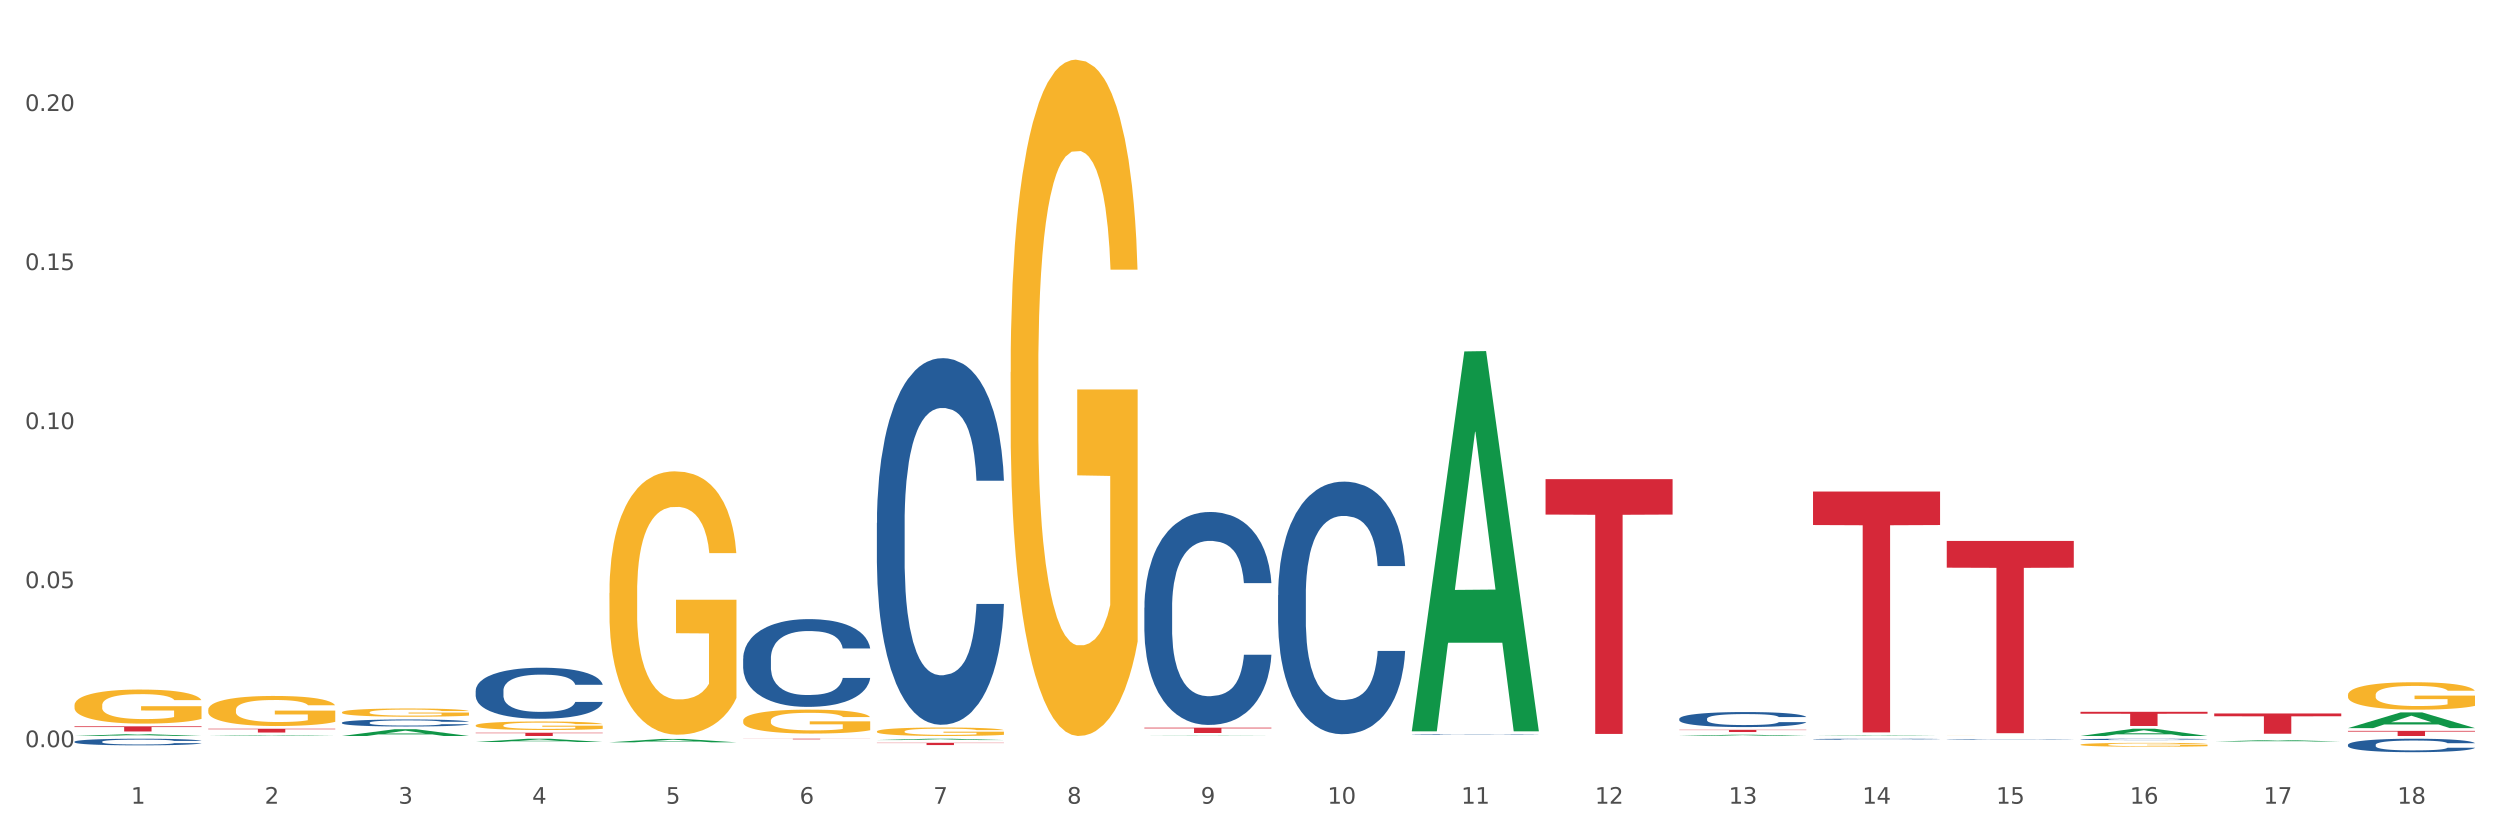 <?xml version="1.0" encoding="utf-8" standalone="no"?>
<!DOCTYPE svg PUBLIC "-//W3C//DTD SVG 1.1//EN"
  "http://www.w3.org/Graphics/SVG/1.1/DTD/svg11.dtd">
<svg xmlns:xlink="http://www.w3.org/1999/xlink" width="1080pt" height="360pt" viewBox="0 0 1080 360" xmlns="http://www.w3.org/2000/svg" version="1.1">
 <rect x="0" y="0" width="1080" height="360" fill="#333333" stroke="none"/>
 <defs>
  <style type="text/css">*{stroke-linejoin: round; stroke-linecap: butt}</style>
 </defs>
 <g id="figure_1">
  <g id="patch_1">
   <path d="M 0 360 
L 1080 360 
L 1080 0 
L 0 0 
z
" style="fill: #ffffff; stroke: #ffffff; stroke-linejoin: miter"/>
  </g>
  <g id="axes_1">
   <g id="matplotlib.axis_1">
    <g id="xtick_1">
     <g id="text_1">
      <!-- 1 -->
      <g style="fill: #4d4d4d" transform="translate(56.563 347.204) scale(0.096 -0.096)">
       <defs>
        <path id="DejaVuSans-31" d="M 794 531 
L 1825 531 
L 1825 4091 
L 703 3866 
L 703 4441 
L 1819 4666 
L 2450 4666 
L 2450 531 
L 3481 531 
L 3481 0 
L 794 0 
L 794 531 
z
" transform="scale(0.016)"/>
       </defs>
       <use xlink:href="#DejaVuSans-31"/>
      </g>
     </g>
    </g>
    <g id="xtick_2">
     <g id="text_2">
      <!-- 2 -->
      <g style="fill: #4d4d4d" transform="translate(114.336 347.204) scale(0.096 -0.096)">
       <defs>
        <path id="DejaVuSans-32" d="M 1228 531 
L 3431 531 
L 3431 0 
L 469 0 
L 469 531 
Q 828 903 1448 1529 
Q 2069 2156 2228 2338 
Q 2531 2678 2651 2914 
Q 2772 3150 2772 3378 
Q 2772 3750 2511 3984 
Q 2250 4219 1831 4219 
Q 1534 4219 1204 4116 
Q 875 4013 500 3803 
L 500 4441 
Q 881 4594 1212 4672 
Q 1544 4750 1819 4750 
Q 2544 4750 2975 4387 
Q 3406 4025 3406 3419 
Q 3406 3131 3298 2873 
Q 3191 2616 2906 2266 
Q 2828 2175 2409 1742 
Q 1991 1309 1228 531 
z
" transform="scale(0.016)"/>
       </defs>
       <use xlink:href="#DejaVuSans-32"/>
      </g>
     </g>
    </g>
    <g id="xtick_3">
     <g id="text_3">
      <!-- 3 -->
      <g style="fill: #4d4d4d" transform="translate(172.109 347.204) scale(0.096 -0.096)">
       <defs>
        <path id="DejaVuSans-33" d="M 2597 2516 
Q 3050 2419 3304 2112 
Q 3559 1806 3559 1356 
Q 3559 666 3084 287 
Q 2609 -91 1734 -91 
Q 1441 -91 1130 -33 
Q 819 25 488 141 
L 488 750 
Q 750 597 1062 519 
Q 1375 441 1716 441 
Q 2309 441 2620 675 
Q 2931 909 2931 1356 
Q 2931 1769 2642 2001 
Q 2353 2234 1838 2234 
L 1294 2234 
L 1294 2753 
L 1863 2753 
Q 2328 2753 2575 2939 
Q 2822 3125 2822 3475 
Q 2822 3834 2567 4026 
Q 2313 4219 1838 4219 
Q 1578 4219 1281 4162 
Q 984 4106 628 3988 
L 628 4550 
Q 988 4650 1302 4700 
Q 1616 4750 1894 4750 
Q 2613 4750 3031 4423 
Q 3450 4097 3450 3541 
Q 3450 3153 3228 2886 
Q 3006 2619 2597 2516 
z
" transform="scale(0.016)"/>
       </defs>
       <use xlink:href="#DejaVuSans-33"/>
      </g>
     </g>
    </g>
    <g id="xtick_4">
     <g id="text_4">
      <!-- 4 -->
      <g style="fill: #4d4d4d" transform="translate(229.882 347.204) scale(0.096 -0.096)">
       <defs>
        <path id="DejaVuSans-34" d="M 2419 4116 
L 825 1625 
L 2419 1625 
L 2419 4116 
z
M 2253 4666 
L 3047 4666 
L 3047 1625 
L 3713 1625 
L 3713 1100 
L 3047 1100 
L 3047 0 
L 2419 0 
L 2419 1100 
L 313 1100 
L 313 1709 
L 2253 4666 
z
" transform="scale(0.016)"/>
       </defs>
       <use xlink:href="#DejaVuSans-34"/>
      </g>
     </g>
    </g>
    <g id="xtick_5">
     <g id="text_5">
      <!-- 5 -->
      <g style="fill: #4d4d4d" transform="translate(287.655 347.204) scale(0.096 -0.096)">
       <defs>
        <path id="DejaVuSans-35" d="M 691 4666 
L 3169 4666 
L 3169 4134 
L 1269 4134 
L 1269 2991 
Q 1406 3038 1543 3061 
Q 1681 3084 1819 3084 
Q 2600 3084 3056 2656 
Q 3513 2228 3513 1497 
Q 3513 744 3044 326 
Q 2575 -91 1722 -91 
Q 1428 -91 1123 -41 
Q 819 9 494 109 
L 494 744 
Q 775 591 1075 516 
Q 1375 441 1709 441 
Q 2250 441 2565 725 
Q 2881 1009 2881 1497 
Q 2881 1984 2565 2268 
Q 2250 2553 1709 2553 
Q 1456 2553 1204 2497 
Q 953 2441 691 2322 
L 691 4666 
z
" transform="scale(0.016)"/>
       </defs>
       <use xlink:href="#DejaVuSans-35"/>
      </g>
     </g>
    </g>
    <g id="xtick_6">
     <g id="text_6">
      <!-- 6 -->
      <g style="fill: #4d4d4d" transform="translate(345.428 347.204) scale(0.096 -0.096)">
       <defs>
        <path id="DejaVuSans-36" d="M 2113 2584 
Q 1688 2584 1439 2293 
Q 1191 2003 1191 1497 
Q 1191 994 1439 701 
Q 1688 409 2113 409 
Q 2538 409 2786 701 
Q 3034 994 3034 1497 
Q 3034 2003 2786 2293 
Q 2538 2584 2113 2584 
z
M 3366 4563 
L 3366 3988 
Q 3128 4100 2886 4159 
Q 2644 4219 2406 4219 
Q 1781 4219 1451 3797 
Q 1122 3375 1075 2522 
Q 1259 2794 1537 2939 
Q 1816 3084 2150 3084 
Q 2853 3084 3261 2657 
Q 3669 2231 3669 1497 
Q 3669 778 3244 343 
Q 2819 -91 2113 -91 
Q 1303 -91 875 529 
Q 447 1150 447 2328 
Q 447 3434 972 4092 
Q 1497 4750 2381 4750 
Q 2619 4750 2861 4703 
Q 3103 4656 3366 4563 
z
" transform="scale(0.016)"/>
       </defs>
       <use xlink:href="#DejaVuSans-36"/>
      </g>
     </g>
    </g>
    <g id="xtick_7">
     <g id="text_7">
      <!-- 7 -->
      <g style="fill: #4d4d4d" transform="translate(403.201 347.204) scale(0.096 -0.096)">
       <defs>
        <path id="DejaVuSans-37" d="M 525 4666 
L 3525 4666 
L 3525 4397 
L 1831 0 
L 1172 0 
L 2766 4134 
L 525 4134 
L 525 4666 
z
" transform="scale(0.016)"/>
       </defs>
       <use xlink:href="#DejaVuSans-37"/>
      </g>
     </g>
    </g>
    <g id="xtick_8">
     <g id="text_8">
      <!-- 8 -->
      <g style="fill: #4d4d4d" transform="translate(460.974 347.204) scale(0.096 -0.096)">
       <defs>
        <path id="DejaVuSans-38" d="M 2034 2216 
Q 1584 2216 1326 1975 
Q 1069 1734 1069 1313 
Q 1069 891 1326 650 
Q 1584 409 2034 409 
Q 2484 409 2743 651 
Q 3003 894 3003 1313 
Q 3003 1734 2745 1975 
Q 2488 2216 2034 2216 
z
M 1403 2484 
Q 997 2584 770 2862 
Q 544 3141 544 3541 
Q 544 4100 942 4425 
Q 1341 4750 2034 4750 
Q 2731 4750 3128 4425 
Q 3525 4100 3525 3541 
Q 3525 3141 3298 2862 
Q 3072 2584 2669 2484 
Q 3125 2378 3379 2068 
Q 3634 1759 3634 1313 
Q 3634 634 3220 271 
Q 2806 -91 2034 -91 
Q 1263 -91 848 271 
Q 434 634 434 1313 
Q 434 1759 690 2068 
Q 947 2378 1403 2484 
z
M 1172 3481 
Q 1172 3119 1398 2916 
Q 1625 2713 2034 2713 
Q 2441 2713 2670 2916 
Q 2900 3119 2900 3481 
Q 2900 3844 2670 4047 
Q 2441 4250 2034 4250 
Q 1625 4250 1398 4047 
Q 1172 3844 1172 3481 
z
" transform="scale(0.016)"/>
       </defs>
       <use xlink:href="#DejaVuSans-38"/>
      </g>
     </g>
    </g>
    <g id="xtick_9">
     <g id="text_9">
      <!-- 9 -->
      <g style="fill: #4d4d4d" transform="translate(518.747 347.204) scale(0.096 -0.096)">
       <defs>
        <path id="DejaVuSans-39" d="M 703 97 
L 703 672 
Q 941 559 1184 500 
Q 1428 441 1663 441 
Q 2288 441 2617 861 
Q 2947 1281 2994 2138 
Q 2813 1869 2534 1725 
Q 2256 1581 1919 1581 
Q 1219 1581 811 2004 
Q 403 2428 403 3163 
Q 403 3881 828 4315 
Q 1253 4750 1959 4750 
Q 2769 4750 3195 4129 
Q 3622 3509 3622 2328 
Q 3622 1225 3098 567 
Q 2575 -91 1691 -91 
Q 1453 -91 1209 -44 
Q 966 3 703 97 
z
M 1959 2075 
Q 2384 2075 2632 2365 
Q 2881 2656 2881 3163 
Q 2881 3666 2632 3958 
Q 2384 4250 1959 4250 
Q 1534 4250 1286 3958 
Q 1038 3666 1038 3163 
Q 1038 2656 1286 2365 
Q 1534 2075 1959 2075 
z
" transform="scale(0.016)"/>
       </defs>
       <use xlink:href="#DejaVuSans-39"/>
      </g>
     </g>
    </g>
    <g id="xtick_10">
     <g id="text_10">
      <!-- 10 -->
      <g style="fill: #4d4d4d" transform="translate(573.466 347.204) scale(0.096 -0.096)">
       <defs>
        <path id="DejaVuSans-30" d="M 2034 4250 
Q 1547 4250 1301 3770 
Q 1056 3291 1056 2328 
Q 1056 1369 1301 889 
Q 1547 409 2034 409 
Q 2525 409 2770 889 
Q 3016 1369 3016 2328 
Q 3016 3291 2770 3770 
Q 2525 4250 2034 4250 
z
M 2034 4750 
Q 2819 4750 3233 4129 
Q 3647 3509 3647 2328 
Q 3647 1150 3233 529 
Q 2819 -91 2034 -91 
Q 1250 -91 836 529 
Q 422 1150 422 2328 
Q 422 3509 836 4129 
Q 1250 4750 2034 4750 
z
" transform="scale(0.016)"/>
       </defs>
       <use xlink:href="#DejaVuSans-31"/>
       <use xlink:href="#DejaVuSans-30" transform="translate(63.623 0)"/>
      </g>
     </g>
    </g>
    <g id="xtick_11">
     <g id="text_11">
      <!-- 11 -->
      <g style="fill: #4d4d4d" transform="translate(631.239 347.204) scale(0.096 -0.096)">
       <use xlink:href="#DejaVuSans-31"/>
       <use xlink:href="#DejaVuSans-31" transform="translate(63.623 0)"/>
      </g>
     </g>
    </g>
    <g id="xtick_12">
     <g id="text_12">
      <!-- 12 -->
      <g style="fill: #4d4d4d" transform="translate(689.012 347.204) scale(0.096 -0.096)">
       <use xlink:href="#DejaVuSans-31"/>
       <use xlink:href="#DejaVuSans-32" transform="translate(63.623 0)"/>
      </g>
     </g>
    </g>
    <g id="xtick_13">
     <g id="text_13">
      <!-- 13 -->
      <g style="fill: #4d4d4d" transform="translate(746.785 347.204) scale(0.096 -0.096)">
       <use xlink:href="#DejaVuSans-31"/>
       <use xlink:href="#DejaVuSans-33" transform="translate(63.623 0)"/>
      </g>
     </g>
    </g>
    <g id="xtick_14">
     <g id="text_14">
      <!-- 14 -->
      <g style="fill: #4d4d4d" transform="translate(804.558 347.204) scale(0.096 -0.096)">
       <use xlink:href="#DejaVuSans-31"/>
       <use xlink:href="#DejaVuSans-34" transform="translate(63.623 0)"/>
      </g>
     </g>
    </g>
    <g id="xtick_15">
     <g id="text_15">
      <!-- 15 -->
      <g style="fill: #4d4d4d" transform="translate(862.331 347.204) scale(0.096 -0.096)">
       <use xlink:href="#DejaVuSans-31"/>
       <use xlink:href="#DejaVuSans-35" transform="translate(63.623 0)"/>
      </g>
     </g>
    </g>
    <g id="xtick_16">
     <g id="text_16">
      <!-- 16 -->
      <g style="fill: #4d4d4d" transform="translate(920.104 347.204) scale(0.096 -0.096)">
       <use xlink:href="#DejaVuSans-31"/>
       <use xlink:href="#DejaVuSans-36" transform="translate(63.623 0)"/>
      </g>
     </g>
    </g>
    <g id="xtick_17">
     <g id="text_17">
      <!-- 17 -->
      <g style="fill: #4d4d4d" transform="translate(977.877 347.204) scale(0.096 -0.096)">
       <use xlink:href="#DejaVuSans-31"/>
       <use xlink:href="#DejaVuSans-37" transform="translate(63.623 0)"/>
      </g>
     </g>
    </g>
    <g id="xtick_18">
     <g id="text_18">
      <!-- 18 -->
      <g style="fill: #4d4d4d" transform="translate(1035.65 347.204) scale(0.096 -0.096)">
       <use xlink:href="#DejaVuSans-31"/>
       <use xlink:href="#DejaVuSans-38" transform="translate(63.623 0)"/>
      </g>
     </g>
    </g>
    <g id="xtick_19"/>
    <g id="xtick_20"/>
    <g id="xtick_21"/>
    <g id="xtick_22"/>
    <g id="xtick_23"/>
    <g id="xtick_24"/>
    <g id="xtick_25"/>
    <g id="xtick_26"/>
    <g id="xtick_27"/>
    <g id="xtick_28"/>
    <g id="xtick_29"/>
    <g id="xtick_30"/>
    <g id="xtick_31"/>
    <g id="xtick_32"/>
    <g id="xtick_33"/>
    <g id="xtick_34"/>
    <g id="xtick_35"/>
   </g>
   <g id="matplotlib.axis_2">
    <g id="ytick_1">
     <g id="text_19">
      <!-- 0.00 -->
      <g style="fill: #4d4d4d" transform="translate(10.8 322.773) scale(0.096 -0.096)">
       <defs>
        <path id="DejaVuSans-2e" d="M 684 794 
L 1344 794 
L 1344 0 
L 684 0 
L 684 794 
z
" transform="scale(0.016)"/>
       </defs>
       <use xlink:href="#DejaVuSans-30"/>
       <use xlink:href="#DejaVuSans-2e" transform="translate(63.623 0)"/>
       <use xlink:href="#DejaVuSans-30" transform="translate(95.41 0)"/>
       <use xlink:href="#DejaVuSans-30" transform="translate(159.033 0)"/>
      </g>
     </g>
    </g>
    <g id="ytick_2">
     <g id="text_20">
      <!-- 0.05 -->
      <g style="fill: #4d4d4d" transform="translate(10.8 254.066) scale(0.096 -0.096)">
       <use xlink:href="#DejaVuSans-30"/>
       <use xlink:href="#DejaVuSans-2e" transform="translate(63.623 0)"/>
       <use xlink:href="#DejaVuSans-30" transform="translate(95.41 0)"/>
       <use xlink:href="#DejaVuSans-35" transform="translate(159.033 0)"/>
      </g>
     </g>
    </g>
    <g id="ytick_3">
     <g id="text_21">
      <!-- 0.10 -->
      <g style="fill: #4d4d4d" transform="translate(10.8 185.359) scale(0.096 -0.096)">
       <use xlink:href="#DejaVuSans-30"/>
       <use xlink:href="#DejaVuSans-2e" transform="translate(63.623 0)"/>
       <use xlink:href="#DejaVuSans-31" transform="translate(95.41 0)"/>
       <use xlink:href="#DejaVuSans-30" transform="translate(159.033 0)"/>
      </g>
     </g>
    </g>
    <g id="ytick_4">
     <g id="text_22">
      <!-- 0.15 -->
      <g style="fill: #4d4d4d" transform="translate(10.8 116.652) scale(0.096 -0.096)">
       <use xlink:href="#DejaVuSans-30"/>
       <use xlink:href="#DejaVuSans-2e" transform="translate(63.623 0)"/>
       <use xlink:href="#DejaVuSans-31" transform="translate(95.41 0)"/>
       <use xlink:href="#DejaVuSans-35" transform="translate(159.033 0)"/>
      </g>
     </g>
    </g>
    <g id="ytick_5">
     <g id="text_23">
      <!-- 0.20 -->
      <g style="fill: #4d4d4d" transform="translate(10.8 47.944) scale(0.096 -0.096)">
       <use xlink:href="#DejaVuSans-30"/>
       <use xlink:href="#DejaVuSans-2e" transform="translate(63.623 0)"/>
       <use xlink:href="#DejaVuSans-32" transform="translate(95.41 0)"/>
       <use xlink:href="#DejaVuSans-30" transform="translate(159.033 0)"/>
      </g>
     </g>
    </g>
    <g id="ytick_6"/>
    <g id="ytick_7"/>
    <g id="ytick_8"/>
    <g id="ytick_9"/>
   </g>
   <g id="PolyCollection_1">
    <path d="M 32.175 317.951 
L 32.232 317.95 
L 54.864 317.164 
L 64.257 317.163 
L 87.059 317.952 
L 76.196 317.952 
L 71.273 317.769 
L 47.905 317.769 
L 47.735 317.772 
L 42.982 317.952 
L 32.175 317.952 
L 32.175 317.951 
L 50.847 317.659 
L 68.331 317.658 
L 59.674 317.332 
L 59.561 317.33 
L 59.447 317.332 
L 50.79 317.658 
L 50.847 317.659 
L 32.175 317.951 
z
" clip-path="url(#p21af77f76b)" style="fill: #109648"/>
    <path d="M 89.948 317.952 
L 90.005 317.951 
L 112.637 317.633 
L 122.03 317.633 
L 144.832 317.952 
L 133.969 317.952 
L 129.046 317.878 
L 105.678 317.878 
L 105.508 317.879 
L 100.755 317.952 
L 89.948 317.952 
L 89.948 317.952 
L 108.62 317.834 
L 126.104 317.833 
L 117.447 317.701 
L 117.334 317.7 
L 117.22 317.701 
L 108.563 317.833 
L 108.62 317.834 
L 89.948 317.952 
z
" clip-path="url(#p21af77f76b)" style="fill: #109648"/>
    <path d="M 205.494 316.539 
L 260.378 316.539 
L 260.378 316.735 
L 238.789 316.737 
L 238.789 317.952 
L 226.953 317.952 
L 226.953 316.737 
L 205.494 316.735 
L 205.494 316.54 
L 205.494 316.539 
z
" clip-path="url(#p21af77f76b)" style="fill: #d62839"/>
    <path d="M 378.813 319.702 
L 378.869 319.702 
L 401.502 319.126 
L 410.895 319.126 
L 433.697 319.703 
L 422.834 319.703 
L 417.911 319.569 
L 394.543 319.569 
L 394.373 319.571 
L 389.62 319.703 
L 378.813 319.703 
L 378.813 319.702 
L 397.485 319.489 
L 414.969 319.488 
L 406.312 319.249 
L 406.198 319.248 
L 406.085 319.249 
L 397.428 319.488 
L 397.485 319.489 
L 378.813 319.702 
z
" clip-path="url(#p21af77f76b)" style="fill: #109648"/>
    <path d="M 263.267 320.679 
L 263.324 320.678 
L 285.956 319.213 
L 295.349 319.212 
L 318.151 320.682 
L 307.288 320.682 
L 302.365 320.34 
L 278.997 320.34 
L 278.827 320.345 
L 274.074 320.682 
L 263.267 320.682 
L 263.267 320.679 
L 281.939 320.135 
L 299.423 320.134 
L 290.766 319.525 
L 290.653 319.522 
L 290.539 319.527 
L 281.882 320.134 
L 281.939 320.135 
L 263.267 320.679 
z
" clip-path="url(#p21af77f76b)" style="fill: #109648"/>
    <path d="M 205.494 320.55 
L 205.551 320.548 
L 228.183 319.127 
L 237.576 319.126 
L 260.378 320.552 
L 249.515 320.552 
L 244.592 320.22 
L 221.224 320.22 
L 221.054 320.225 
L 216.301 320.552 
L 205.494 320.552 
L 205.494 320.55 
L 224.166 320.022 
L 241.65 320.021 
L 232.993 319.43 
L 232.88 319.427 
L 232.766 319.431 
L 224.109 320.021 
L 224.166 320.022 
L 205.494 320.55 
z
" clip-path="url(#p21af77f76b)" style="fill: #109648"/>
    <path d="M 147.721 317.947 
L 147.778 317.944 
L 170.41 315.026 
L 179.803 315.023 
L 202.605 317.952 
L 191.742 317.952 
L 186.819 317.27 
L 163.451 317.27 
L 163.281 317.281 
L 158.528 317.952 
L 147.721 317.952 
L 147.721 317.947 
L 166.393 316.863 
L 183.877 316.861 
L 175.22 315.648 
L 175.107 315.642 
L 174.993 315.65 
L 166.336 316.861 
L 166.393 316.863 
L 147.721 317.947 
z
" clip-path="url(#p21af77f76b)" style="fill: #109648"/>
    <path d="M 321.04 319.126 
L 375.924 319.126 
L 375.924 319.164 
L 354.335 319.164 
L 354.335 319.397 
L 342.499 319.397 
L 342.499 319.164 
L 321.04 319.164 
L 321.04 319.126 
L 321.04 319.126 
z
" clip-path="url(#p21af77f76b)" style="fill: #d62839"/>
    <path d="M 1014.316 315.735 
L 1069.2 315.735 
L 1069.2 316.043 
L 1047.61 316.045 
L 1047.61 317.952 
L 1035.775 317.952 
L 1035.775 316.045 
L 1014.316 316.043 
L 1014.316 315.737 
L 1014.316 315.735 
z
" clip-path="url(#p21af77f76b)" style="fill: #d62839"/>
    <path d="M 89.948 314.821 
L 144.832 314.821 
L 144.832 315.049 
L 123.243 315.051 
L 123.243 316.459 
L 111.407 316.459 
L 111.407 315.051 
L 89.948 315.049 
L 89.948 314.823 
L 89.948 314.821 
z
" clip-path="url(#p21af77f76b)" style="fill: #d62839"/>
    <path d="M 32.175 313.784 
L 87.059 313.784 
L 87.059 314.09 
L 65.47 314.092 
L 65.47 315.99 
L 53.635 315.99 
L 53.635 314.092 
L 32.175 314.09 
L 32.175 313.786 
L 32.175 313.784 
z
" clip-path="url(#p21af77f76b)" style="fill: #d62839"/>
    <path d="M 956.543 308.223 
L 1011.427 308.223 
L 1011.427 309.437 
L 989.837 309.445 
L 989.837 316.959 
L 978.002 316.959 
L 978.002 309.445 
L 956.543 309.437 
L 956.543 308.231 
L 956.543 308.223 
z
" clip-path="url(#p21af77f76b)" style="fill: #d62839"/>
    <path d="M 609.905 315.618 
L 609.961 315.464 
L 632.594 151.815 
L 641.987 151.661 
L 664.789 315.926 
L 653.925 315.926 
L 649.003 277.675 
L 625.635 277.675 
L 625.465 278.292 
L 620.712 315.926 
L 609.905 315.926 
L 609.905 315.618 
L 628.577 254.847 
L 646.061 254.693 
L 637.404 186.673 
L 637.29 186.365 
L 637.177 186.827 
L 628.52 254.693 
L 628.577 254.847 
L 609.905 315.618 
z
" clip-path="url(#p21af77f76b)" style="fill: #109648"/>
    <path d="M 494.359 317.952 
L 494.415 317.952 
L 517.048 317.827 
L 526.441 317.827 
L 549.243 317.952 
L 538.379 317.952 
L 533.457 317.923 
L 510.089 317.923 
L 509.919 317.924 
L 505.166 317.952 
L 494.359 317.952 
L 494.359 317.952 
L 513.031 317.906 
L 530.515 317.906 
L 521.858 317.854 
L 521.744 317.854 
L 521.631 317.854 
L 512.974 317.906 
L 513.031 317.906 
L 494.359 317.952 
z
" clip-path="url(#p21af77f76b)" style="fill: #109648"/>
    <path d="M 783.224 317.82 
L 783.28 317.82 
L 805.913 317.574 
L 815.306 317.574 
L 838.108 317.821 
L 827.244 317.821 
L 822.322 317.763 
L 798.953 317.763 
L 798.784 317.764 
L 794.031 317.821 
L 783.224 317.821 
L 783.224 317.82 
L 801.896 317.729 
L 819.38 317.729 
L 810.722 317.627 
L 810.609 317.626 
L 810.496 317.627 
L 801.839 317.729 
L 801.896 317.729 
L 783.224 317.82 
z
" clip-path="url(#p21af77f76b)" style="fill: #109648"/>
    <path d="M 725.451 317.943 
L 725.507 317.942 
L 748.14 317.408 
L 757.533 317.408 
L 780.335 317.944 
L 769.471 317.944 
L 764.549 317.819 
L 741.181 317.819 
L 741.011 317.821 
L 736.258 317.944 
L 725.451 317.944 
L 725.451 317.943 
L 744.123 317.744 
L 761.607 317.744 
L 752.95 317.522 
L 752.836 317.521 
L 752.723 317.522 
L 744.066 317.744 
L 744.123 317.744 
L 725.451 317.943 
z
" clip-path="url(#p21af77f76b)" style="fill: #109648"/>
    <path d="M 32.175 304.689 
L 32.24 304.675 
L 32.24 304.191 
L 32.369 303.774 
L 33.017 302.765 
L 33.989 301.931 
L 34.702 301.488 
L 35.415 301.124 
L 36.257 300.761 
L 37.294 300.385 
L 39.173 299.833 
L 40.34 299.551 
L 41.765 299.255 
L 44.357 298.825 
L 46.236 298.583 
L 48.18 298.381 
L 51.355 298.139 
L 53.429 298.031 
L 55.632 297.95 
L 58.289 297.897 
L 60.298 297.883 
L 64.704 297.924 
L 68.462 298.045 
L 70.277 298.139 
L 72.609 298.3 
L 73.84 298.408 
L 75.849 298.623 
L 77.923 298.905 
L 79.348 299.147 
L 81.487 299.605 
L 83.107 300.062 
L 84.597 300.627 
L 85.375 301.017 
L 85.958 301.38 
L 86.476 301.797 
L 86.995 302.456 
L 75.331 302.456 
L 74.877 301.985 
L 74.164 301.541 
L 73.128 301.111 
L 72.22 300.842 
L 70.665 300.506 
L 69.24 300.291 
L 67.749 300.129 
L 65.935 299.995 
L 64.509 299.927 
L 62.501 299.874 
L 58.548 299.887 
L 55.891 299.995 
L 54.077 300.129 
L 52.911 300.25 
L 51.874 300.385 
L 50.707 300.573 
L 49.347 300.855 
L 48.375 301.111 
L 47.403 301.434 
L 46.625 301.757 
L 45.912 302.133 
L 45.329 302.537 
L 44.876 302.954 
L 44.487 303.465 
L 44.163 304.312 
L 44.163 306.155 
L 44.292 306.571 
L 44.616 307.123 
L 45.005 307.54 
L 45.653 308.037 
L 46.236 308.374 
L 47.338 308.858 
L 48.569 309.261 
L 49.541 309.517 
L 50.513 309.732 
L 52.198 310.028 
L 54.077 310.27 
L 55.697 310.418 
L 57.9 310.552 
L 59.39 310.606 
L 60.686 310.633 
L 63.861 310.633 
L 66.129 310.593 
L 68.657 310.499 
L 70.601 310.378 
L 72.22 310.23 
L 74.035 309.988 
L 75.201 309.759 
L 75.201 306.948 
L 60.946 306.935 
L 60.946 305.065 
L 87.059 305.065 
L 87.059 310.552 
L 85.958 310.835 
L 84.727 311.09 
L 83.431 311.319 
L 81.487 311.602 
L 79.154 311.871 
L 77.08 312.059 
L 74.877 312.22 
L 72.285 312.368 
L 68.916 312.503 
L 66.842 312.556 
L 64.25 312.597 
L 61.205 312.61 
L 58.548 312.583 
L 55.956 312.516 
L 53.235 312.395 
L 50.578 312.22 
L 48.569 312.045 
L 46.56 311.83 
L 44.422 311.548 
L 42.737 311.279 
L 41.441 311.037 
L 40.016 310.727 
L 38.46 310.324 
L 37.294 309.961 
L 36.257 309.584 
L 35.156 309.1 
L 34.378 308.683 
L 33.601 308.158 
L 33.147 307.768 
L 32.629 307.163 
L 32.24 306.316 
L 32.175 304.689 
z
" clip-path="url(#p21af77f76b)" style="fill: #f7b32b"/>
    <path d="M 321.04 311.337 
L 321.105 311.328 
L 321.105 310.988 
L 321.234 310.694 
L 321.882 309.986 
L 322.854 309.399 
L 323.567 309.087 
L 324.28 308.832 
L 325.122 308.577 
L 326.159 308.312 
L 328.038 307.925 
L 329.205 307.726 
L 330.63 307.518 
L 333.222 307.216 
L 335.101 307.046 
L 337.045 306.904 
L 340.22 306.734 
L 342.294 306.658 
L 344.497 306.601 
L 347.154 306.564 
L 349.162 306.554 
L 353.569 306.583 
L 357.327 306.668 
L 359.141 306.734 
L 361.474 306.847 
L 362.705 306.923 
L 364.714 307.074 
L 366.788 307.273 
L 368.213 307.443 
L 370.352 307.764 
L 371.972 308.086 
L 373.462 308.483 
L 374.239 308.757 
L 374.823 309.012 
L 375.341 309.305 
L 375.859 309.768 
L 364.196 309.768 
L 363.742 309.437 
L 363.029 309.125 
L 361.993 308.823 
L 361.085 308.634 
L 359.53 308.397 
L 358.105 308.246 
L 356.614 308.133 
L 354.8 308.038 
L 353.374 307.991 
L 351.366 307.953 
L 347.413 307.963 
L 344.756 308.038 
L 342.942 308.133 
L 341.775 308.218 
L 340.739 308.312 
L 339.572 308.445 
L 338.212 308.643 
L 337.24 308.823 
L 336.268 309.05 
L 335.49 309.277 
L 334.777 309.541 
L 334.194 309.825 
L 333.74 310.118 
L 333.352 310.477 
L 333.028 311.073 
L 333.028 312.368 
L 333.157 312.661 
L 333.481 313.048 
L 333.87 313.341 
L 334.518 313.691 
L 335.101 313.927 
L 336.203 314.268 
L 337.434 314.551 
L 338.406 314.731 
L 339.378 314.882 
L 341.063 315.09 
L 342.942 315.26 
L 344.562 315.364 
L 346.765 315.459 
L 348.255 315.496 
L 349.551 315.515 
L 352.726 315.515 
L 354.994 315.487 
L 357.521 315.421 
L 359.465 315.336 
L 361.085 315.232 
L 362.9 315.062 
L 364.066 314.901 
L 364.066 312.925 
L 349.81 312.916 
L 349.81 311.602 
L 375.924 311.602 
L 375.924 315.459 
L 374.823 315.657 
L 373.591 315.837 
L 372.296 315.997 
L 370.352 316.196 
L 368.019 316.385 
L 365.945 316.517 
L 363.742 316.631 
L 361.15 316.735 
L 357.781 316.829 
L 355.707 316.867 
L 353.115 316.895 
L 350.07 316.905 
L 347.413 316.886 
L 344.821 316.839 
L 342.099 316.754 
L 339.443 316.631 
L 337.434 316.508 
L 335.425 316.357 
L 333.287 316.158 
L 331.602 315.969 
L 330.306 315.799 
L 328.881 315.582 
L 327.325 315.298 
L 326.159 315.043 
L 325.122 314.778 
L 324.021 314.438 
L 323.243 314.145 
L 322.465 313.776 
L 322.012 313.502 
L 321.493 313.077 
L 321.105 312.481 
L 321.04 311.337 
z
" clip-path="url(#p21af77f76b)" style="fill: #f7b32b"/>
    <path d="M 263.267 256.19 
L 263.332 256.086 
L 263.332 252.345 
L 263.461 249.124 
L 264.109 241.33 
L 265.081 234.888 
L 265.794 231.459 
L 266.507 228.653 
L 267.349 225.847 
L 268.386 222.938 
L 270.265 218.677 
L 271.432 216.495 
L 272.857 214.209 
L 275.449 210.884 
L 277.328 209.013 
L 279.272 207.455 
L 282.447 205.584 
L 284.521 204.753 
L 286.724 204.129 
L 289.381 203.714 
L 291.389 203.61 
L 295.796 203.922 
L 299.554 204.857 
L 301.368 205.584 
L 303.701 206.831 
L 304.932 207.662 
L 306.941 209.325 
L 309.015 211.507 
L 310.44 213.378 
L 312.579 216.911 
L 314.199 220.444 
L 315.689 224.808 
L 316.466 227.822 
L 317.05 230.627 
L 317.568 233.849 
L 318.086 238.94 
L 306.423 238.94 
L 305.969 235.303 
L 305.256 231.874 
L 304.22 228.549 
L 303.312 226.471 
L 301.757 223.873 
L 300.332 222.21 
L 298.841 220.963 
L 297.027 219.924 
L 295.601 219.405 
L 293.593 218.989 
L 289.64 219.093 
L 286.983 219.924 
L 285.169 220.963 
L 284.002 221.899 
L 282.966 222.938 
L 281.799 224.392 
L 280.439 226.575 
L 279.467 228.549 
L 278.495 231.043 
L 277.717 233.537 
L 277.004 236.446 
L 276.421 239.564 
L 275.967 242.785 
L 275.579 246.734 
L 275.255 253.28 
L 275.255 267.516 
L 275.384 270.738 
L 275.708 274.998 
L 276.097 278.219 
L 276.745 282.064 
L 277.328 284.662 
L 278.43 288.403 
L 279.661 291.52 
L 280.633 293.495 
L 281.605 295.157 
L 283.29 297.443 
L 285.169 299.314 
L 286.789 300.457 
L 288.992 301.496 
L 290.482 301.912 
L 291.778 302.119 
L 294.953 302.119 
L 297.221 301.808 
L 299.748 301.08 
L 301.692 300.145 
L 303.312 299.002 
L 305.127 297.132 
L 306.293 295.365 
L 306.293 273.647 
L 292.037 273.543 
L 292.037 259.099 
L 318.151 259.099 
L 318.151 301.496 
L 317.05 303.678 
L 315.819 305.652 
L 314.523 307.419 
L 312.579 309.601 
L 310.246 311.679 
L 308.172 313.134 
L 305.969 314.381 
L 303.377 315.524 
L 300.008 316.563 
L 297.934 316.979 
L 295.342 317.291 
L 292.297 317.395 
L 289.64 317.187 
L 287.048 316.667 
L 284.326 315.732 
L 281.67 314.381 
L 279.661 313.03 
L 277.652 311.368 
L 275.514 309.185 
L 273.829 307.107 
L 272.533 305.237 
L 271.108 302.847 
L 269.552 299.729 
L 268.386 296.924 
L 267.349 294.014 
L 266.248 290.273 
L 265.47 287.052 
L 264.692 282.999 
L 264.239 279.986 
L 263.721 275.31 
L 263.332 268.763 
L 263.267 256.19 
z
" clip-path="url(#p21af77f76b)" style="fill: #f7b32b"/>
    <path d="M 436.586 160.782 
L 436.651 160.515 
L 436.651 150.909 
L 436.78 142.637 
L 437.428 122.623 
L 438.4 106.079 
L 439.113 97.273 
L 439.826 90.069 
L 440.668 82.864 
L 441.705 75.392 
L 443.584 64.452 
L 444.75 58.848 
L 446.176 52.977 
L 448.768 44.438 
L 450.647 39.635 
L 452.591 35.633 
L 455.766 30.83 
L 457.84 28.695 
L 460.043 27.094 
L 462.7 26.026 
L 464.708 25.759 
L 469.115 26.56 
L 472.873 28.962 
L 474.687 30.83 
L 477.02 34.032 
L 478.251 36.166 
L 480.26 40.436 
L 482.334 46.04 
L 483.759 50.843 
L 485.898 59.915 
L 487.517 68.988 
L 489.008 80.195 
L 489.785 87.934 
L 490.369 95.139 
L 490.887 103.411 
L 491.405 116.486 
L 479.742 116.486 
L 479.288 107.147 
L 478.575 98.341 
L 477.539 89.802 
L 476.631 84.465 
L 475.076 77.794 
L 473.651 73.524 
L 472.16 70.322 
L 470.346 67.654 
L 468.92 66.32 
L 466.912 65.252 
L 462.959 65.519 
L 460.302 67.654 
L 458.488 70.322 
L 457.321 72.724 
L 456.285 75.392 
L 455.118 79.128 
L 453.757 84.732 
L 452.785 89.802 
L 451.814 96.206 
L 451.036 102.61 
L 450.323 110.082 
L 449.74 118.087 
L 449.286 126.359 
L 448.898 136.499 
L 448.574 153.31 
L 448.574 189.868 
L 448.703 198.14 
L 449.027 209.081 
L 449.416 217.353 
L 450.064 227.226 
L 450.647 233.897 
L 451.749 243.503 
L 452.98 251.509 
L 453.952 256.579 
L 454.924 260.848 
L 456.609 266.719 
L 458.488 271.522 
L 460.108 274.457 
L 462.311 277.125 
L 463.801 278.193 
L 465.097 278.726 
L 468.272 278.726 
L 470.54 277.926 
L 473.067 276.058 
L 475.011 273.656 
L 476.631 270.721 
L 478.446 265.918 
L 479.612 261.382 
L 479.612 205.612 
L 465.356 205.345 
L 465.356 168.254 
L 491.47 168.254 
L 491.47 277.125 
L 490.369 282.729 
L 489.137 287.799 
L 487.841 292.335 
L 485.898 297.939 
L 483.565 303.276 
L 481.491 307.012 
L 479.288 310.214 
L 476.696 313.149 
L 473.327 315.818 
L 471.253 316.885 
L 468.661 317.686 
L 465.616 317.952 
L 462.959 317.419 
L 460.367 316.084 
L 457.645 313.683 
L 454.989 310.214 
L 452.98 306.745 
L 450.971 302.475 
L 448.833 296.872 
L 447.148 291.535 
L 445.852 286.732 
L 444.426 280.594 
L 442.871 272.589 
L 441.705 265.384 
L 440.668 257.913 
L 439.567 248.306 
L 438.789 240.034 
L 438.011 229.627 
L 437.558 221.889 
L 437.039 209.881 
L 436.651 193.07 
L 436.586 160.782 
z
" clip-path="url(#p21af77f76b)" style="fill: #f7b32b"/>
    <path d="M 840.997 317.939 
L 841.062 317.939 
L 841.062 317.938 
L 841.191 317.937 
L 841.839 317.936 
L 842.811 317.934 
L 843.524 317.933 
L 844.237 317.933 
L 845.079 317.932 
L 846.116 317.932 
L 847.995 317.931 
L 849.161 317.93 
L 850.587 317.93 
L 853.179 317.929 
L 855.058 317.929 
L 857.002 317.928 
L 860.177 317.928 
L 862.251 317.928 
L 864.454 317.927 
L 867.111 317.927 
L 869.119 317.927 
L 873.526 317.927 
L 877.284 317.928 
L 879.098 317.928 
L 881.431 317.928 
L 882.662 317.928 
L 884.671 317.929 
L 886.744 317.929 
L 888.17 317.929 
L 890.308 317.93 
L 891.928 317.931 
L 893.419 317.932 
L 894.196 317.933 
L 894.779 317.933 
L 895.298 317.934 
L 895.816 317.935 
L 884.153 317.935 
L 883.699 317.934 
L 882.986 317.934 
L 881.949 317.933 
L 881.042 317.932 
L 879.487 317.932 
L 878.061 317.931 
L 876.571 317.931 
L 874.757 317.931 
L 873.331 317.931 
L 871.322 317.931 
L 867.37 317.931 
L 864.713 317.931 
L 862.899 317.931 
L 861.732 317.931 
L 860.695 317.932 
L 859.529 317.932 
L 858.168 317.932 
L 857.196 317.933 
L 856.224 317.933 
L 855.447 317.934 
L 854.734 317.935 
L 854.151 317.935 
L 853.697 317.936 
L 853.308 317.937 
L 852.984 317.938 
L 852.984 317.941 
L 853.114 317.942 
L 853.438 317.943 
L 853.827 317.944 
L 854.475 317.945 
L 855.058 317.945 
L 856.16 317.946 
L 857.391 317.947 
L 858.363 317.947 
L 859.335 317.947 
L 861.019 317.948 
L 862.899 317.948 
L 864.519 317.949 
L 866.722 317.949 
L 868.212 317.949 
L 869.508 317.949 
L 872.683 317.949 
L 874.951 317.949 
L 877.478 317.949 
L 879.422 317.949 
L 881.042 317.948 
L 882.857 317.948 
L 884.023 317.948 
L 884.023 317.943 
L 869.767 317.943 
L 869.767 317.94 
L 895.881 317.94 
L 895.881 317.949 
L 894.779 317.949 
L 893.548 317.95 
L 892.252 317.95 
L 890.308 317.951 
L 887.976 317.951 
L 885.902 317.951 
L 883.699 317.952 
L 881.107 317.952 
L 877.737 317.952 
L 875.664 317.952 
L 873.072 317.952 
L 870.026 317.952 
L 867.37 317.952 
L 864.778 317.952 
L 862.056 317.952 
L 859.4 317.952 
L 857.391 317.951 
L 855.382 317.951 
L 853.244 317.951 
L 851.559 317.95 
L 850.263 317.95 
L 848.837 317.949 
L 847.282 317.948 
L 846.116 317.948 
L 845.079 317.947 
L 843.977 317.946 
L 843.2 317.946 
L 842.422 317.945 
L 841.969 317.944 
L 841.45 317.943 
L 841.062 317.942 
L 840.997 317.939 
z
" clip-path="url(#p21af77f76b)" style="fill: #f7b32b"/>
    <path d="M 89.948 306.657 
L 90.013 306.645 
L 90.013 306.218 
L 90.142 305.85 
L 90.79 304.96 
L 91.762 304.224 
L 92.475 303.832 
L 93.188 303.512 
L 94.03 303.191 
L 95.067 302.859 
L 96.946 302.372 
L 98.113 302.123 
L 99.538 301.862 
L 102.13 301.482 
L 104.009 301.268 
L 105.953 301.09 
L 109.128 300.877 
L 111.202 300.782 
L 113.405 300.71 
L 116.062 300.663 
L 118.071 300.651 
L 122.477 300.687 
L 126.235 300.793 
L 128.049 300.877 
L 130.382 301.019 
L 131.613 301.114 
L 133.622 301.304 
L 135.696 301.553 
L 137.121 301.767 
L 139.26 302.17 
L 140.88 302.574 
L 142.37 303.072 
L 143.148 303.417 
L 143.731 303.737 
L 144.249 304.105 
L 144.768 304.687 
L 133.104 304.687 
L 132.65 304.271 
L 131.937 303.879 
L 130.901 303.5 
L 129.993 303.262 
L 128.438 302.966 
L 127.013 302.776 
L 125.522 302.633 
L 123.708 302.515 
L 122.282 302.455 
L 120.274 302.408 
L 116.321 302.42 
L 113.664 302.515 
L 111.85 302.633 
L 110.684 302.74 
L 109.647 302.859 
L 108.48 303.025 
L 107.12 303.274 
L 106.148 303.5 
L 105.176 303.785 
L 104.398 304.069 
L 103.685 304.402 
L 103.102 304.758 
L 102.648 305.126 
L 102.26 305.577 
L 101.936 306.325 
L 101.936 307.951 
L 102.065 308.319 
L 102.389 308.805 
L 102.778 309.173 
L 103.426 309.612 
L 104.009 309.909 
L 105.111 310.336 
L 106.342 310.693 
L 107.314 310.918 
L 108.286 311.108 
L 109.971 311.369 
L 111.85 311.583 
L 113.47 311.713 
L 115.673 311.832 
L 117.163 311.879 
L 118.459 311.903 
L 121.634 311.903 
L 123.902 311.868 
L 126.43 311.784 
L 128.373 311.678 
L 129.993 311.547 
L 131.808 311.333 
L 132.974 311.132 
L 132.974 308.651 
L 118.719 308.639 
L 118.719 306.989 
L 144.832 306.989 
L 144.832 311.832 
L 143.731 312.081 
L 142.5 312.307 
L 141.204 312.509 
L 139.26 312.758 
L 136.927 312.995 
L 134.853 313.161 
L 132.65 313.304 
L 130.058 313.434 
L 126.689 313.553 
L 124.615 313.601 
L 122.023 313.636 
L 118.978 313.648 
L 116.321 313.624 
L 113.729 313.565 
L 111.007 313.458 
L 108.351 313.304 
L 106.342 313.149 
L 104.333 312.96 
L 102.195 312.71 
L 100.51 312.473 
L 99.214 312.259 
L 97.789 311.986 
L 96.233 311.63 
L 95.067 311.31 
L 94.03 310.977 
L 92.929 310.55 
L 92.151 310.182 
L 91.374 309.719 
L 90.92 309.375 
L 90.402 308.841 
L 90.013 308.093 
L 89.948 306.657 
z
" clip-path="url(#p21af77f76b)" style="fill: #f7b32b"/>
    <path d="M 898.77 321.688 
L 898.835 321.687 
L 898.835 321.631 
L 898.964 321.583 
L 899.612 321.468 
L 900.584 321.372 
L 901.297 321.321 
L 902.01 321.28 
L 902.852 321.238 
L 903.889 321.195 
L 905.768 321.132 
L 906.934 321.1 
L 908.36 321.066 
L 910.952 321.016 
L 912.831 320.989 
L 914.775 320.965 
L 917.95 320.938 
L 920.024 320.925 
L 922.227 320.916 
L 924.884 320.91 
L 926.892 320.908 
L 931.299 320.913 
L 935.057 320.927 
L 936.871 320.938 
L 939.204 320.956 
L 940.435 320.969 
L 942.444 320.993 
L 944.517 321.026 
L 945.943 321.053 
L 948.081 321.106 
L 949.701 321.158 
L 951.192 321.223 
L 951.969 321.268 
L 952.552 321.309 
L 953.071 321.357 
L 953.589 321.432 
L 941.926 321.432 
L 941.472 321.378 
L 940.759 321.328 
L 939.722 321.278 
L 938.815 321.247 
L 937.26 321.209 
L 935.834 321.184 
L 934.344 321.166 
L 932.53 321.15 
L 931.104 321.143 
L 929.095 321.137 
L 925.143 321.138 
L 922.486 321.15 
L 920.672 321.166 
L 919.505 321.18 
L 918.468 321.195 
L 917.302 321.217 
L 915.941 321.249 
L 914.969 321.278 
L 913.997 321.315 
L 913.22 321.352 
L 912.507 321.395 
L 911.924 321.442 
L 911.47 321.489 
L 911.081 321.548 
L 910.757 321.645 
L 910.757 321.856 
L 910.887 321.904 
L 911.211 321.967 
L 911.6 322.015 
L 912.248 322.072 
L 912.831 322.111 
L 913.933 322.166 
L 915.164 322.212 
L 916.136 322.242 
L 917.108 322.266 
L 918.792 322.3 
L 920.672 322.328 
L 922.292 322.345 
L 924.495 322.36 
L 925.985 322.366 
L 927.281 322.369 
L 930.456 322.369 
L 932.724 322.365 
L 935.251 322.354 
L 937.195 322.34 
L 938.815 322.323 
L 940.63 322.295 
L 941.796 322.269 
L 941.796 321.947 
L 927.54 321.946 
L 927.54 321.731 
L 953.654 321.731 
L 953.654 322.36 
L 952.552 322.393 
L 951.321 322.422 
L 950.025 322.448 
L 948.081 322.48 
L 945.749 322.511 
L 943.675 322.533 
L 941.472 322.551 
L 938.88 322.568 
L 935.51 322.584 
L 933.437 322.59 
L 930.845 322.594 
L 927.799 322.596 
L 925.143 322.593 
L 922.551 322.585 
L 919.829 322.571 
L 917.172 322.551 
L 915.164 322.531 
L 913.155 322.507 
L 911.017 322.474 
L 909.332 322.443 
L 908.036 322.416 
L 906.61 322.38 
L 905.055 322.334 
L 903.889 322.292 
L 902.852 322.249 
L 901.75 322.194 
L 900.973 322.146 
L 900.195 322.086 
L 899.742 322.041 
L 899.223 321.972 
L 898.835 321.875 
L 898.77 321.688 
z
" clip-path="url(#p21af77f76b)" style="fill: #f7b32b"/>
    <path d="M 1014.316 300.208 
L 1014.38 300.197 
L 1014.38 299.807 
L 1014.51 299.471 
L 1015.158 298.659 
L 1016.13 297.987 
L 1016.843 297.629 
L 1017.556 297.337 
L 1018.398 297.044 
L 1019.435 296.741 
L 1021.314 296.297 
L 1022.48 296.069 
L 1023.906 295.831 
L 1026.498 295.484 
L 1028.377 295.289 
L 1030.321 295.127 
L 1033.496 294.932 
L 1035.57 294.845 
L 1037.773 294.78 
L 1040.429 294.737 
L 1042.438 294.726 
L 1046.845 294.758 
L 1050.603 294.856 
L 1052.417 294.932 
L 1054.75 295.062 
L 1055.981 295.148 
L 1057.99 295.322 
L 1060.063 295.549 
L 1061.489 295.744 
L 1063.627 296.112 
L 1065.247 296.481 
L 1066.738 296.936 
L 1067.515 297.25 
L 1068.098 297.543 
L 1068.617 297.878 
L 1069.135 298.409 
L 1057.471 298.409 
L 1057.018 298.03 
L 1056.305 297.673 
L 1055.268 297.326 
L 1054.361 297.109 
L 1052.806 296.838 
L 1051.38 296.665 
L 1049.89 296.535 
L 1048.076 296.427 
L 1046.65 296.372 
L 1044.641 296.329 
L 1040.689 296.34 
L 1038.032 296.427 
L 1036.218 296.535 
L 1035.051 296.633 
L 1034.014 296.741 
L 1032.848 296.893 
L 1031.487 297.12 
L 1030.515 297.326 
L 1029.543 297.586 
L 1028.766 297.846 
L 1028.053 298.149 
L 1027.47 298.474 
L 1027.016 298.81 
L 1026.627 299.222 
L 1026.303 299.904 
L 1026.303 301.389 
L 1026.433 301.725 
L 1026.757 302.169 
L 1027.146 302.505 
L 1027.794 302.906 
L 1028.377 303.176 
L 1029.479 303.566 
L 1030.71 303.891 
L 1031.682 304.097 
L 1032.654 304.271 
L 1034.338 304.509 
L 1036.218 304.704 
L 1037.838 304.823 
L 1040.041 304.932 
L 1041.531 304.975 
L 1042.827 304.997 
L 1046.002 304.997 
L 1048.27 304.964 
L 1050.797 304.888 
L 1052.741 304.791 
L 1054.361 304.672 
L 1056.176 304.476 
L 1057.342 304.292 
L 1057.342 302.028 
L 1043.086 302.017 
L 1043.086 300.511 
L 1069.2 300.511 
L 1069.2 304.932 
L 1068.098 305.159 
L 1066.867 305.365 
L 1065.571 305.549 
L 1063.627 305.777 
L 1061.295 305.993 
L 1059.221 306.145 
L 1057.018 306.275 
L 1054.426 306.394 
L 1051.056 306.502 
L 1048.983 306.546 
L 1046.391 306.578 
L 1043.345 306.589 
L 1040.689 306.568 
L 1038.097 306.513 
L 1035.375 306.416 
L 1032.718 306.275 
L 1030.71 306.134 
L 1028.701 305.961 
L 1026.563 305.733 
L 1024.878 305.517 
L 1023.582 305.322 
L 1022.156 305.072 
L 1020.601 304.747 
L 1019.435 304.455 
L 1018.398 304.151 
L 1017.296 303.761 
L 1016.519 303.426 
L 1015.741 303.003 
L 1015.288 302.689 
L 1014.769 302.201 
L 1014.38 301.519 
L 1014.316 300.208 
z
" clip-path="url(#p21af77f76b)" style="fill: #f7b32b"/>
    <path d="M 147.721 307.713 
L 147.786 307.71 
L 147.786 307.592 
L 147.915 307.491 
L 148.563 307.247 
L 149.535 307.044 
L 150.248 306.937 
L 150.961 306.849 
L 151.803 306.761 
L 152.84 306.669 
L 154.719 306.536 
L 155.886 306.467 
L 157.311 306.396 
L 159.903 306.291 
L 161.782 306.233 
L 163.726 306.184 
L 166.901 306.125 
L 168.975 306.099 
L 171.178 306.079 
L 173.835 306.066 
L 175.844 306.063 
L 180.25 306.073 
L 184.008 306.102 
L 185.822 306.125 
L 188.155 306.164 
L 189.386 306.19 
L 191.395 306.242 
L 193.469 306.311 
L 194.894 306.37 
L 197.033 306.48 
L 198.653 306.591 
L 200.143 306.728 
L 200.921 306.823 
L 201.504 306.911 
L 202.022 307.012 
L 202.54 307.172 
L 190.877 307.172 
L 190.423 307.057 
L 189.71 306.95 
L 188.674 306.846 
L 187.766 306.78 
L 186.211 306.699 
L 184.786 306.647 
L 183.295 306.608 
L 181.481 306.575 
L 180.055 306.559 
L 178.047 306.546 
L 174.094 306.549 
L 171.437 306.575 
L 169.623 306.608 
L 168.456 306.637 
L 167.42 306.669 
L 166.253 306.715 
L 164.893 306.784 
L 163.921 306.846 
L 162.949 306.924 
L 162.171 307.002 
L 161.458 307.093 
L 160.875 307.191 
L 160.421 307.292 
L 160.033 307.416 
L 159.709 307.621 
L 159.709 308.068 
L 159.838 308.169 
L 160.162 308.303 
L 160.551 308.404 
L 161.199 308.525 
L 161.782 308.606 
L 162.884 308.723 
L 164.115 308.821 
L 165.087 308.883 
L 166.059 308.935 
L 167.744 309.007 
L 169.623 309.066 
L 171.243 309.102 
L 173.446 309.134 
L 174.936 309.147 
L 176.232 309.154 
L 179.407 309.154 
L 181.675 309.144 
L 184.203 309.121 
L 186.146 309.092 
L 187.766 309.056 
L 189.581 308.997 
L 190.747 308.942 
L 190.747 308.26 
L 176.491 308.257 
L 176.491 307.804 
L 202.605 307.804 
L 202.605 309.134 
L 201.504 309.203 
L 200.273 309.265 
L 198.977 309.32 
L 197.033 309.389 
L 194.7 309.454 
L 192.626 309.499 
L 190.423 309.538 
L 187.831 309.574 
L 184.462 309.607 
L 182.388 309.62 
L 179.796 309.63 
L 176.751 309.633 
L 174.094 309.627 
L 171.502 309.61 
L 168.78 309.581 
L 166.124 309.538 
L 164.115 309.496 
L 162.106 309.444 
L 159.968 309.375 
L 158.283 309.31 
L 156.987 309.252 
L 155.562 309.177 
L 154.006 309.079 
L 152.84 308.991 
L 151.803 308.899 
L 150.702 308.782 
L 149.924 308.681 
L 149.147 308.554 
L 148.693 308.459 
L 148.175 308.313 
L 147.786 308.107 
L 147.721 307.713 
z
" clip-path="url(#p21af77f76b)" style="fill: #f7b32b"/>
    <path d="M 956.543 320.351 
L 956.599 320.35 
L 979.232 319.719 
L 988.625 319.719 
L 1011.427 320.352 
L 1000.563 320.352 
L 995.641 320.204 
L 972.272 320.204 
L 972.103 320.207 
L 967.35 320.352 
L 956.543 320.352 
L 956.543 320.351 
L 975.215 320.116 
L 992.698 320.116 
L 984.041 319.854 
L 983.928 319.852 
L 983.815 319.854 
L 975.158 320.116 
L 975.215 320.116 
L 956.543 320.351 
z
" clip-path="url(#p21af77f76b)" style="fill: #109648"/>
    <path d="M 378.813 315.981 
L 378.878 315.978 
L 378.878 315.857 
L 379.007 315.754 
L 379.655 315.503 
L 380.627 315.295 
L 381.34 315.185 
L 382.053 315.094 
L 382.895 315.004 
L 383.932 314.91 
L 385.811 314.773 
L 386.977 314.703 
L 388.403 314.629 
L 390.995 314.522 
L 392.874 314.462 
L 394.818 314.412 
L 397.993 314.351 
L 400.067 314.325 
L 402.27 314.305 
L 404.927 314.291 
L 406.935 314.288 
L 411.342 314.298 
L 415.1 314.328 
L 416.914 314.351 
L 419.247 314.392 
L 420.478 314.418 
L 422.487 314.472 
L 424.561 314.542 
L 425.986 314.602 
L 428.125 314.716 
L 429.745 314.83 
L 431.235 314.971 
L 432.012 315.068 
L 432.596 315.158 
L 433.114 315.262 
L 433.632 315.426 
L 421.969 315.426 
L 421.515 315.309 
L 420.802 315.198 
L 419.766 315.091 
L 418.858 315.024 
L 417.303 314.94 
L 415.878 314.887 
L 414.387 314.847 
L 412.573 314.813 
L 411.147 314.796 
L 409.139 314.783 
L 405.186 314.786 
L 402.529 314.813 
L 400.715 314.847 
L 399.548 314.877 
L 398.512 314.91 
L 397.345 314.957 
L 395.984 315.027 
L 395.013 315.091 
L 394.041 315.171 
L 393.263 315.252 
L 392.55 315.345 
L 391.967 315.446 
L 391.513 315.549 
L 391.125 315.677 
L 390.801 315.887 
L 390.801 316.346 
L 390.93 316.45 
L 391.254 316.587 
L 391.643 316.691 
L 392.291 316.815 
L 392.874 316.898 
L 393.976 317.019 
L 395.207 317.119 
L 396.179 317.183 
L 397.151 317.236 
L 398.836 317.31 
L 400.715 317.37 
L 402.335 317.407 
L 404.538 317.44 
L 406.028 317.454 
L 407.324 317.46 
L 410.499 317.46 
L 412.767 317.45 
L 415.294 317.427 
L 417.238 317.397 
L 418.858 317.36 
L 420.673 317.3 
L 421.839 317.243 
L 421.839 316.543 
L 407.583 316.54 
L 407.583 316.075 
L 433.697 316.075 
L 433.697 317.44 
L 432.596 317.511 
L 431.364 317.574 
L 430.068 317.631 
L 428.125 317.701 
L 425.792 317.768 
L 423.718 317.815 
L 421.515 317.855 
L 418.923 317.892 
L 415.554 317.926 
L 413.48 317.939 
L 410.888 317.949 
L 407.843 317.952 
L 405.186 317.946 
L 402.594 317.929 
L 399.872 317.899 
L 397.216 317.855 
L 395.207 317.812 
L 393.198 317.758 
L 391.06 317.688 
L 389.375 317.621 
L 388.079 317.561 
L 386.654 317.484 
L 385.098 317.383 
L 383.932 317.293 
L 382.895 317.199 
L 381.794 317.079 
L 381.016 316.975 
L 380.238 316.845 
L 379.785 316.748 
L 379.266 316.597 
L 378.878 316.386 
L 378.813 315.981 
z
" clip-path="url(#p21af77f76b)" style="fill: #f7b32b"/>
    <path d="M 898.77 317.946 
L 898.826 317.944 
L 921.459 314.807 
L 930.852 314.804 
L 953.654 317.952 
L 942.79 317.952 
L 937.868 317.219 
L 914.499 317.219 
L 914.33 317.231 
L 909.577 317.952 
L 898.77 317.952 
L 898.77 317.946 
L 917.442 316.782 
L 934.925 316.779 
L 926.268 315.475 
L 926.155 315.469 
L 926.042 315.478 
L 917.385 316.779 
L 917.442 316.782 
L 898.77 317.946 
z
" clip-path="url(#p21af77f76b)" style="fill: #109648"/>
    <path d="M 1014.316 314.549 
L 1014.372 314.542 
L 1037.005 307.769 
L 1046.398 307.763 
L 1069.2 314.561 
L 1058.336 314.561 
L 1053.414 312.978 
L 1030.045 312.978 
L 1029.876 313.004 
L 1025.123 314.561 
L 1014.316 314.561 
L 1014.316 314.549 
L 1032.988 312.033 
L 1050.471 312.027 
L 1041.814 309.212 
L 1041.701 309.199 
L 1041.588 309.218 
L 1032.931 312.027 
L 1032.988 312.033 
L 1014.316 314.549 
z
" clip-path="url(#p21af77f76b)" style="fill: #109648"/>
    <path d="M 205.494 313.384 
L 205.559 313.381 
L 205.559 313.259 
L 205.688 313.155 
L 206.336 312.903 
L 207.308 312.694 
L 208.021 312.583 
L 208.734 312.492 
L 209.576 312.401 
L 210.613 312.307 
L 212.492 312.169 
L 213.659 312.099 
L 215.084 312.025 
L 217.676 311.917 
L 219.555 311.856 
L 221.499 311.806 
L 224.674 311.745 
L 226.748 311.719 
L 228.951 311.698 
L 231.608 311.685 
L 233.616 311.682 
L 238.023 311.692 
L 241.781 311.722 
L 243.595 311.745 
L 245.928 311.786 
L 247.159 311.813 
L 249.168 311.867 
L 251.242 311.937 
L 252.667 311.998 
L 254.806 312.112 
L 256.426 312.227 
L 257.916 312.368 
L 258.694 312.465 
L 259.277 312.556 
L 259.795 312.661 
L 260.313 312.825 
L 248.65 312.825 
L 248.196 312.708 
L 247.483 312.597 
L 246.447 312.489 
L 245.539 312.422 
L 243.984 312.338 
L 242.559 312.284 
L 241.068 312.243 
L 239.254 312.21 
L 237.828 312.193 
L 235.82 312.179 
L 231.867 312.183 
L 229.21 312.21 
L 227.396 312.243 
L 226.229 312.274 
L 225.193 312.307 
L 224.026 312.354 
L 222.666 312.425 
L 221.694 312.489 
L 220.722 312.57 
L 219.944 312.65 
L 219.231 312.745 
L 218.648 312.846 
L 218.194 312.95 
L 217.806 313.078 
L 217.482 313.29 
L 217.482 313.751 
L 217.611 313.855 
L 217.935 313.993 
L 218.324 314.097 
L 218.972 314.222 
L 219.555 314.306 
L 220.657 314.427 
L 221.888 314.528 
L 222.86 314.592 
L 223.832 314.646 
L 225.517 314.72 
L 227.396 314.78 
L 229.016 314.817 
L 231.219 314.851 
L 232.709 314.864 
L 234.005 314.871 
L 237.18 314.871 
L 239.448 314.861 
L 241.975 314.837 
L 243.919 314.807 
L 245.539 314.77 
L 247.354 314.709 
L 248.52 314.652 
L 248.52 313.949 
L 234.264 313.946 
L 234.264 313.478 
L 260.378 313.478 
L 260.378 314.851 
L 259.277 314.921 
L 258.046 314.985 
L 256.75 315.043 
L 254.806 315.113 
L 252.473 315.18 
L 250.399 315.228 
L 248.196 315.268 
L 245.604 315.305 
L 242.235 315.339 
L 240.161 315.352 
L 237.569 315.362 
L 234.524 315.366 
L 231.867 315.359 
L 229.275 315.342 
L 226.553 315.312 
L 223.897 315.268 
L 221.888 315.224 
L 219.879 315.17 
L 217.741 315.1 
L 216.056 315.032 
L 214.76 314.972 
L 213.335 314.895 
L 211.779 314.794 
L 210.613 314.703 
L 209.576 314.609 
L 208.475 314.487 
L 207.697 314.383 
L 206.92 314.252 
L 206.466 314.154 
L 205.948 314.003 
L 205.559 313.791 
L 205.494 313.384 
z
" clip-path="url(#p21af77f76b)" style="fill: #f7b32b"/>
    <path d="M 32.175 320.413 
L 32.24 320.411 
L 32.24 320.338 
L 32.434 320.238 
L 33.148 320.055 
L 34.056 319.916 
L 35.613 319.754 
L 36.457 319.686 
L 37.56 319.61 
L 39.83 319.487 
L 42.425 319.382 
L 44.242 319.325 
L 45.604 319.288 
L 48.653 319.223 
L 50.405 319.194 
L 52.221 319.17 
L 53.778 319.155 
L 56.373 319.136 
L 58.449 319.128 
L 60.85 319.126 
L 62.861 319.128 
L 65.521 319.139 
L 69.413 319.17 
L 70.905 319.189 
L 72.917 319.22 
L 74.993 319.262 
L 76.679 319.304 
L 78.626 319.364 
L 80.637 319.443 
L 82.583 319.542 
L 83.945 319.634 
L 85.048 319.73 
L 86.021 319.848 
L 86.735 319.976 
L 87.059 320.084 
L 75.187 320.084 
L 74.863 319.987 
L 74.214 319.882 
L 73.565 319.812 
L 72.852 319.754 
L 71.749 319.689 
L 70.776 319.647 
L 69.154 319.597 
L 67.662 319.566 
L 66.429 319.547 
L 64.937 319.532 
L 61.758 319.516 
L 59.487 319.516 
L 58.06 319.521 
L 56.309 319.534 
L 54.816 319.552 
L 53.065 319.584 
L 51.702 319.618 
L 50.34 319.662 
L 49.562 319.694 
L 48.394 319.751 
L 47.615 319.798 
L 46.577 319.88 
L 45.993 319.937 
L 44.955 320.086 
L 44.501 320.196 
L 44.307 320.272 
L 44.177 320.356 
L 44.177 320.764 
L 44.566 320.947 
L 44.891 321.026 
L 45.41 321.115 
L 46.383 321.23 
L 47.81 321.343 
L 49.302 321.424 
L 50.535 321.473 
L 51.702 321.51 
L 52.87 321.539 
L 54.297 321.565 
L 55.465 321.581 
L 57.217 321.596 
L 59.293 321.604 
L 60.915 321.604 
L 64.223 321.591 
L 65.715 321.578 
L 67.143 321.56 
L 68.7 321.531 
L 69.932 321.5 
L 70.646 321.476 
L 71.814 321.426 
L 72.722 321.374 
L 73.5 321.314 
L 74.019 321.261 
L 74.603 321.183 
L 75.057 321.094 
L 75.187 321.047 
L 87.059 321.047 
L 86.8 321.141 
L 86.346 321.233 
L 85.437 321.356 
L 84.724 321.426 
L 83.621 321.513 
L 82.453 321.586 
L 80.831 321.667 
L 79.339 321.727 
L 77.782 321.78 
L 76.095 321.827 
L 73.046 321.892 
L 71.943 321.911 
L 69.608 321.942 
L 67.791 321.96 
L 65.132 321.979 
L 62.407 321.989 
L 59.552 321.992 
L 57.022 321.986 
L 54.233 321.971 
L 52.481 321.955 
L 50.535 321.931 
L 48.264 321.895 
L 46.123 321.85 
L 44.112 321.798 
L 42.231 321.738 
L 40.479 321.67 
L 38.208 321.557 
L 36.522 321.447 
L 35.289 321.345 
L 34.446 321.259 
L 33.602 321.149 
L 33.148 321.073 
L 32.434 320.89 
L 32.175 320.72 
L 32.175 320.413 
z
" clip-path="url(#p21af77f76b)" style="fill: #255c99"/>
    <path d="M 898.77 307.488 
L 953.654 307.488 
L 953.654 308.342 
L 932.064 308.348 
L 932.064 313.63 
L 920.229 313.63 
L 920.229 308.348 
L 898.77 308.342 
L 898.77 307.494 
L 898.77 307.488 
z
" clip-path="url(#p21af77f76b)" style="fill: #d62839"/>
    <path d="M 378.813 225.891 
L 378.878 225.746 
L 378.878 221.696 
L 379.072 216.199 
L 379.786 206.074 
L 380.694 198.407 
L 382.251 189.439 
L 383.095 185.678 
L 384.198 181.484 
L 386.468 174.685 
L 389.063 168.899 
L 390.88 165.717 
L 392.242 163.692 
L 395.291 160.075 
L 397.043 158.484 
L 398.859 157.182 
L 400.416 156.315 
L 403.011 155.302 
L 405.087 154.868 
L 407.488 154.723 
L 409.499 154.868 
L 412.159 155.447 
L 416.051 157.182 
L 417.543 158.195 
L 419.554 159.931 
L 421.63 162.245 
L 423.317 164.56 
L 425.263 167.887 
L 427.275 172.226 
L 429.221 177.723 
L 430.583 182.785 
L 431.686 188.137 
L 432.659 194.647 
L 433.373 201.734 
L 433.697 207.665 
L 421.825 207.665 
L 421.501 202.313 
L 420.852 196.527 
L 420.203 192.622 
L 419.49 189.439 
L 418.387 185.823 
L 417.414 183.509 
L 415.792 180.76 
L 414.3 179.025 
L 413.067 178.012 
L 411.575 177.144 
L 408.396 176.276 
L 406.125 176.276 
L 404.698 176.565 
L 402.946 177.289 
L 401.454 178.301 
L 399.703 180.037 
L 398.34 181.917 
L 396.978 184.377 
L 396.199 186.112 
L 395.032 189.295 
L 394.253 191.898 
L 393.215 196.382 
L 392.631 199.565 
L 391.593 207.81 
L 391.139 213.885 
L 390.945 218.08 
L 390.815 222.709 
L 390.815 245.274 
L 391.204 255.399 
L 391.528 259.739 
L 392.047 264.657 
L 393.021 271.021 
L 394.448 277.241 
L 395.94 281.725 
L 397.173 284.474 
L 398.34 286.499 
L 399.508 288.09 
L 400.935 289.537 
L 402.103 290.404 
L 403.855 291.272 
L 405.931 291.706 
L 407.553 291.706 
L 410.861 290.983 
L 412.353 290.26 
L 413.781 289.247 
L 415.338 287.656 
L 416.57 285.92 
L 417.284 284.618 
L 418.452 281.87 
L 419.36 278.977 
L 420.138 275.65 
L 420.657 272.757 
L 421.241 268.418 
L 421.695 263.5 
L 421.825 260.896 
L 433.697 260.896 
L 433.438 266.103 
L 432.984 271.166 
L 432.075 277.965 
L 431.362 281.87 
L 430.259 286.644 
L 429.091 290.694 
L 427.469 295.178 
L 425.977 298.505 
L 424.42 301.398 
L 422.733 304.001 
L 419.684 307.618 
L 418.581 308.63 
L 416.246 310.366 
L 414.429 311.379 
L 411.769 312.391 
L 409.045 312.97 
L 406.19 313.114 
L 403.66 312.825 
L 400.87 311.957 
L 399.119 311.089 
L 397.173 309.787 
L 394.902 307.762 
L 392.761 305.303 
L 390.75 302.41 
L 388.869 299.083 
L 387.117 295.322 
L 384.846 289.103 
L 383.16 283.027 
L 381.927 277.386 
L 381.084 272.613 
L 380.24 266.537 
L 379.786 262.342 
L 379.072 252.217 
L 378.813 242.815 
L 378.813 225.891 
z
" clip-path="url(#p21af77f76b)" style="fill: #255c99"/>
    <path d="M 494.359 262.513 
L 494.424 262.429 
L 494.424 260.076 
L 494.618 256.883 
L 495.332 251.001 
L 496.24 246.547 
L 497.797 241.337 
L 498.641 239.152 
L 499.743 236.716 
L 502.014 232.766 
L 504.609 229.405 
L 506.426 227.556 
L 507.788 226.38 
L 510.837 224.279 
L 512.589 223.355 
L 514.405 222.599 
L 515.962 222.094 
L 518.557 221.506 
L 520.633 221.254 
L 523.034 221.17 
L 525.045 221.254 
L 527.705 221.59 
L 531.597 222.599 
L 533.089 223.187 
L 535.1 224.195 
L 537.176 225.54 
L 538.863 226.884 
L 540.809 228.817 
L 542.821 231.338 
L 544.767 234.531 
L 546.129 237.472 
L 547.232 240.581 
L 548.205 244.362 
L 548.919 248.48 
L 549.243 251.925 
L 537.371 251.925 
L 537.047 248.816 
L 536.398 245.455 
L 535.749 243.186 
L 535.036 241.337 
L 533.933 239.236 
L 532.96 237.892 
L 531.338 236.295 
L 529.846 235.287 
L 528.613 234.699 
L 527.121 234.195 
L 523.942 233.69 
L 521.671 233.69 
L 520.244 233.859 
L 518.492 234.279 
L 517 234.867 
L 515.249 235.875 
L 513.886 236.968 
L 512.524 238.396 
L 511.745 239.404 
L 510.578 241.253 
L 509.799 242.766 
L 508.761 245.371 
L 508.177 247.219 
L 507.139 252.009 
L 506.685 255.538 
L 506.49 257.975 
L 506.361 260.664 
L 506.361 273.772 
L 506.75 279.655 
L 507.074 282.175 
L 507.593 285.032 
L 508.566 288.73 
L 509.994 292.343 
L 511.486 294.948 
L 512.718 296.544 
L 513.886 297.721 
L 515.054 298.645 
L 516.481 299.485 
L 517.649 299.99 
L 519.401 300.494 
L 521.477 300.746 
L 523.099 300.746 
L 526.407 300.326 
L 527.899 299.906 
L 529.327 299.317 
L 530.884 298.393 
L 532.116 297.385 
L 532.83 296.628 
L 533.998 295.032 
L 534.906 293.351 
L 535.684 291.419 
L 536.203 289.738 
L 536.787 287.217 
L 537.241 284.36 
L 537.371 282.848 
L 549.243 282.848 
L 548.984 285.873 
L 548.53 288.814 
L 547.621 292.763 
L 546.908 295.032 
L 545.805 297.805 
L 544.637 300.158 
L 543.015 302.763 
L 541.523 304.695 
L 539.966 306.376 
L 538.279 307.888 
L 535.23 309.989 
L 534.127 310.577 
L 531.792 311.586 
L 529.975 312.174 
L 527.315 312.762 
L 524.591 313.098 
L 521.736 313.182 
L 519.206 313.014 
L 516.416 312.51 
L 514.665 312.006 
L 512.718 311.25 
L 510.448 310.073 
L 508.307 308.645 
L 506.296 306.964 
L 504.414 305.031 
L 502.663 302.847 
L 500.392 299.233 
L 498.705 295.704 
L 497.473 292.427 
L 496.629 289.654 
L 495.786 286.125 
L 495.332 283.688 
L 494.618 277.806 
L 494.359 272.344 
L 494.359 262.513 
z
" clip-path="url(#p21af77f76b)" style="fill: #255c99"/>
    <path d="M 609.905 317.231 
L 609.97 317.231 
L 609.97 317.223 
L 610.164 317.213 
L 610.878 317.195 
L 611.786 317.181 
L 613.343 317.164 
L 614.187 317.157 
L 615.289 317.149 
L 617.56 317.137 
L 620.155 317.126 
L 621.972 317.12 
L 623.334 317.116 
L 626.383 317.11 
L 628.135 317.107 
L 629.951 317.104 
L 631.508 317.103 
L 634.103 317.101 
L 636.179 317.1 
L 638.58 317.1 
L 640.591 317.1 
L 643.251 317.101 
L 647.143 317.104 
L 648.635 317.106 
L 650.646 317.11 
L 652.722 317.114 
L 654.409 317.118 
L 656.355 317.124 
L 658.367 317.132 
L 660.313 317.142 
L 661.675 317.152 
L 662.778 317.162 
L 663.751 317.174 
L 664.465 317.187 
L 664.789 317.198 
L 652.917 317.198 
L 652.593 317.188 
L 651.944 317.177 
L 651.295 317.17 
L 650.581 317.164 
L 649.479 317.157 
L 648.505 317.153 
L 646.884 317.148 
L 645.391 317.145 
L 644.159 317.143 
L 642.667 317.141 
L 639.488 317.14 
L 637.217 317.14 
L 635.79 317.14 
L 634.038 317.142 
L 632.546 317.143 
L 630.795 317.147 
L 629.432 317.15 
L 628.07 317.155 
L 627.291 317.158 
L 626.124 317.164 
L 625.345 317.169 
L 624.307 317.177 
L 623.723 317.183 
L 622.685 317.198 
L 622.231 317.209 
L 622.036 317.217 
L 621.907 317.225 
L 621.907 317.267 
L 622.296 317.286 
L 622.62 317.294 
L 623.139 317.303 
L 624.112 317.314 
L 625.54 317.326 
L 627.032 317.334 
L 628.264 317.339 
L 629.432 317.343 
L 630.6 317.346 
L 632.027 317.349 
L 633.195 317.35 
L 634.947 317.352 
L 637.023 317.353 
L 638.644 317.353 
L 641.953 317.351 
L 643.445 317.35 
L 644.872 317.348 
L 646.429 317.345 
L 647.662 317.342 
L 648.376 317.339 
L 649.543 317.334 
L 650.452 317.329 
L 651.23 317.323 
L 651.749 317.318 
L 652.333 317.31 
L 652.787 317.301 
L 652.917 317.296 
L 664.789 317.296 
L 664.53 317.305 
L 664.076 317.315 
L 663.167 317.327 
L 662.454 317.334 
L 661.351 317.343 
L 660.183 317.351 
L 658.561 317.359 
L 657.069 317.365 
L 655.512 317.37 
L 653.825 317.375 
L 650.776 317.382 
L 649.673 317.384 
L 647.338 317.387 
L 645.521 317.389 
L 642.861 317.391 
L 640.137 317.392 
L 637.282 317.392 
L 634.752 317.391 
L 631.962 317.39 
L 630.211 317.388 
L 628.264 317.386 
L 625.994 317.382 
L 623.853 317.378 
L 621.842 317.372 
L 619.96 317.366 
L 618.209 317.359 
L 615.938 317.348 
L 614.251 317.337 
L 613.019 317.326 
L 612.175 317.317 
L 611.332 317.306 
L 610.878 317.298 
L 610.164 317.28 
L 609.905 317.262 
L 609.905 317.231 
z
" clip-path="url(#p21af77f76b)" style="fill: #255c99"/>
    <path d="M 552.132 257.09 
L 552.197 256.99 
L 552.197 254.2 
L 552.391 250.413 
L 553.105 243.437 
L 554.013 238.155 
L 555.57 231.977 
L 556.414 229.386 
L 557.516 226.496 
L 559.787 221.812 
L 562.382 217.826 
L 564.199 215.633 
L 565.561 214.238 
L 568.61 211.747 
L 570.362 210.651 
L 572.178 209.754 
L 573.735 209.156 
L 576.33 208.458 
L 578.406 208.159 
L 580.807 208.059 
L 582.818 208.159 
L 585.478 208.558 
L 589.37 209.754 
L 590.862 210.451 
L 592.873 211.647 
L 594.949 213.242 
L 596.636 214.836 
L 598.582 217.128 
L 600.594 220.118 
L 602.54 223.905 
L 603.902 227.392 
L 605.005 231.08 
L 605.978 235.564 
L 606.692 240.447 
L 607.016 244.533 
L 595.144 244.533 
L 594.82 240.846 
L 594.171 236.86 
L 593.522 234.169 
L 592.809 231.977 
L 591.706 229.485 
L 590.733 227.891 
L 589.111 225.997 
L 587.619 224.801 
L 586.386 224.104 
L 584.894 223.506 
L 581.715 222.908 
L 579.444 222.908 
L 578.017 223.107 
L 576.265 223.606 
L 574.773 224.303 
L 573.022 225.499 
L 571.659 226.795 
L 570.297 228.489 
L 569.518 229.685 
L 568.351 231.877 
L 567.572 233.671 
L 566.534 236.76 
L 565.95 238.952 
L 564.912 244.633 
L 564.458 248.818 
L 564.263 251.708 
L 564.134 254.897 
L 564.134 270.443 
L 564.523 277.419 
L 564.847 280.409 
L 565.366 283.797 
L 566.339 288.182 
L 567.767 292.467 
L 569.259 295.556 
L 570.491 297.45 
L 571.659 298.845 
L 572.827 299.941 
L 574.254 300.938 
L 575.422 301.535 
L 577.174 302.133 
L 579.25 302.432 
L 580.871 302.432 
L 584.18 301.934 
L 585.672 301.436 
L 587.1 300.738 
L 588.657 299.642 
L 589.889 298.446 
L 590.603 297.549 
L 591.771 295.656 
L 592.679 293.663 
L 593.457 291.371 
L 593.976 289.378 
L 594.56 286.388 
L 595.014 283 
L 595.144 281.206 
L 607.016 281.206 
L 606.757 284.793 
L 606.303 288.281 
L 605.394 292.965 
L 604.681 295.656 
L 603.578 298.944 
L 602.41 301.735 
L 600.788 304.824 
L 599.296 307.116 
L 597.739 309.109 
L 596.052 310.903 
L 593.003 313.394 
L 591.9 314.092 
L 589.565 315.288 
L 587.748 315.985 
L 585.088 316.683 
L 582.364 317.082 
L 579.509 317.181 
L 576.979 316.982 
L 574.189 316.384 
L 572.438 315.786 
L 570.491 314.889 
L 568.221 313.494 
L 566.08 311.8 
L 564.069 309.807 
L 562.187 307.515 
L 560.436 304.924 
L 558.165 300.639 
L 556.478 296.453 
L 555.246 292.567 
L 554.402 289.278 
L 553.559 285.092 
L 553.105 282.202 
L 552.391 275.227 
L 552.132 268.749 
L 552.132 257.09 
z
" clip-path="url(#p21af77f76b)" style="fill: #255c99"/>
    <path d="M 205.494 298.359 
L 205.559 298.339 
L 205.559 297.775 
L 205.753 297.01 
L 206.467 295.599 
L 207.375 294.532 
L 208.932 293.282 
L 209.776 292.759 
L 210.879 292.174 
L 213.149 291.227 
L 215.744 290.422 
L 217.561 289.978 
L 218.923 289.696 
L 221.972 289.193 
L 223.724 288.971 
L 225.54 288.79 
L 227.097 288.669 
L 229.692 288.528 
L 231.768 288.467 
L 234.169 288.447 
L 236.18 288.467 
L 238.84 288.548 
L 242.732 288.79 
L 244.224 288.931 
L 246.236 289.172 
L 248.312 289.495 
L 249.998 289.817 
L 251.945 290.281 
L 253.956 290.885 
L 255.902 291.651 
L 257.264 292.356 
L 258.367 293.101 
L 259.34 294.008 
L 260.054 294.995 
L 260.378 295.821 
L 248.506 295.821 
L 248.182 295.076 
L 247.533 294.27 
L 246.884 293.726 
L 246.171 293.282 
L 245.068 292.779 
L 244.095 292.456 
L 242.473 292.074 
L 240.981 291.832 
L 239.748 291.691 
L 238.256 291.57 
L 235.077 291.449 
L 232.806 291.449 
L 231.379 291.489 
L 229.627 291.59 
L 228.135 291.731 
L 226.384 291.973 
L 225.021 292.235 
L 223.659 292.577 
L 222.88 292.819 
L 221.713 293.262 
L 220.934 293.625 
L 219.896 294.249 
L 219.312 294.693 
L 218.274 295.841 
L 217.82 296.687 
L 217.626 297.272 
L 217.496 297.916 
L 217.496 301.059 
L 217.885 302.469 
L 218.209 303.074 
L 218.728 303.759 
L 219.702 304.645 
L 221.129 305.512 
L 222.621 306.136 
L 223.854 306.519 
L 225.021 306.801 
L 226.189 307.023 
L 227.616 307.224 
L 228.784 307.345 
L 230.536 307.466 
L 232.612 307.526 
L 234.234 307.526 
L 237.542 307.426 
L 239.034 307.325 
L 240.462 307.184 
L 242.019 306.962 
L 243.251 306.72 
L 243.965 306.539 
L 245.133 306.156 
L 246.041 305.753 
L 246.819 305.29 
L 247.338 304.887 
L 247.922 304.283 
L 248.376 303.598 
L 248.506 303.235 
L 260.378 303.235 
L 260.119 303.96 
L 259.665 304.665 
L 258.756 305.612 
L 258.043 306.156 
L 256.94 306.821 
L 255.772 307.385 
L 254.15 308.01 
L 252.658 308.473 
L 251.101 308.876 
L 249.414 309.239 
L 246.365 309.742 
L 245.262 309.883 
L 242.927 310.125 
L 241.11 310.266 
L 238.45 310.407 
L 235.726 310.488 
L 232.871 310.508 
L 230.341 310.468 
L 227.551 310.347 
L 225.8 310.226 
L 223.854 310.045 
L 221.583 309.763 
L 219.442 309.42 
L 217.431 309.017 
L 215.55 308.554 
L 213.798 308.03 
L 211.527 307.164 
L 209.841 306.317 
L 208.608 305.532 
L 207.765 304.867 
L 206.921 304.021 
L 206.467 303.436 
L 205.753 302.026 
L 205.494 300.717 
L 205.494 298.359 
z
" clip-path="url(#p21af77f76b)" style="fill: #255c99"/>
    <path d="M 321.04 284.495 
L 321.105 284.46 
L 321.105 283.49 
L 321.299 282.174 
L 322.013 279.749 
L 322.921 277.913 
L 324.478 275.766 
L 325.322 274.865 
L 326.425 273.861 
L 328.695 272.233 
L 331.29 270.848 
L 333.107 270.086 
L 334.469 269.601 
L 337.518 268.735 
L 339.27 268.354 
L 341.086 268.042 
L 342.643 267.834 
L 345.238 267.592 
L 347.314 267.488 
L 349.715 267.453 
L 351.726 267.488 
L 354.386 267.626 
L 358.278 268.042 
L 359.77 268.284 
L 361.781 268.7 
L 363.857 269.254 
L 365.544 269.808 
L 367.49 270.605 
L 369.502 271.644 
L 371.448 272.96 
L 372.81 274.173 
L 373.913 275.454 
L 374.886 277.013 
L 375.6 278.71 
L 375.924 280.13 
L 364.052 280.13 
L 363.728 278.849 
L 363.079 277.463 
L 362.43 276.528 
L 361.717 275.766 
L 360.614 274.9 
L 359.641 274.346 
L 358.019 273.688 
L 356.527 273.272 
L 355.294 273.03 
L 353.802 272.822 
L 350.623 272.614 
L 348.352 272.614 
L 346.925 272.683 
L 345.173 272.856 
L 343.681 273.099 
L 341.93 273.515 
L 340.567 273.965 
L 339.205 274.554 
L 338.426 274.969 
L 337.259 275.731 
L 336.48 276.355 
L 335.442 277.429 
L 334.858 278.191 
L 333.82 280.165 
L 333.366 281.62 
L 333.172 282.624 
L 333.042 283.733 
L 333.042 289.136 
L 333.431 291.56 
L 333.755 292.6 
L 334.274 293.777 
L 335.248 295.301 
L 336.675 296.791 
L 338.167 297.864 
L 339.4 298.523 
L 340.567 299.007 
L 341.735 299.388 
L 343.162 299.735 
L 344.33 299.943 
L 346.082 300.15 
L 348.158 300.254 
L 349.78 300.254 
L 353.088 300.081 
L 354.58 299.908 
L 356.008 299.666 
L 357.565 299.285 
L 358.797 298.869 
L 359.511 298.557 
L 360.679 297.899 
L 361.587 297.206 
L 362.365 296.41 
L 362.884 295.717 
L 363.468 294.678 
L 363.922 293.5 
L 364.052 292.877 
L 375.924 292.877 
L 375.665 294.124 
L 375.211 295.336 
L 374.302 296.964 
L 373.589 297.899 
L 372.486 299.042 
L 371.318 300.012 
L 369.696 301.086 
L 368.204 301.882 
L 366.647 302.575 
L 364.96 303.199 
L 361.911 304.064 
L 360.808 304.307 
L 358.473 304.723 
L 356.656 304.965 
L 353.996 305.208 
L 351.272 305.346 
L 348.417 305.381 
L 345.887 305.311 
L 343.097 305.104 
L 341.346 304.896 
L 339.4 304.584 
L 337.129 304.099 
L 334.988 303.51 
L 332.977 302.818 
L 331.096 302.021 
L 329.344 301.12 
L 327.073 299.631 
L 325.387 298.176 
L 324.154 296.825 
L 323.311 295.682 
L 322.467 294.228 
L 322.013 293.223 
L 321.299 290.798 
L 321.04 288.547 
L 321.04 284.495 
z
" clip-path="url(#p21af77f76b)" style="fill: #255c99"/>
    <path d="M 783.224 319.324 
L 783.289 319.323 
L 783.289 319.312 
L 783.483 319.297 
L 784.197 319.269 
L 785.105 319.247 
L 786.662 319.222 
L 787.506 319.212 
L 788.608 319.2 
L 790.879 319.181 
L 793.474 319.165 
L 795.291 319.156 
L 796.653 319.151 
L 799.702 319.141 
L 801.454 319.136 
L 803.27 319.133 
L 804.827 319.13 
L 807.422 319.127 
L 809.498 319.126 
L 811.899 319.126 
L 813.91 319.126 
L 816.57 319.128 
L 820.462 319.133 
L 821.954 319.135 
L 823.965 319.14 
L 826.041 319.147 
L 827.728 319.153 
L 829.674 319.162 
L 831.685 319.175 
L 833.632 319.19 
L 834.994 319.204 
L 836.097 319.219 
L 837.07 319.237 
L 837.784 319.257 
L 838.108 319.273 
L 826.236 319.273 
L 825.912 319.258 
L 825.263 319.242 
L 824.614 319.231 
L 823.9 319.222 
L 822.798 319.212 
L 821.824 319.206 
L 820.203 319.198 
L 818.71 319.193 
L 817.478 319.191 
L 815.986 319.188 
L 812.807 319.186 
L 810.536 319.186 
L 809.109 319.187 
L 807.357 319.189 
L 805.865 319.191 
L 804.114 319.196 
L 802.751 319.202 
L 801.389 319.208 
L 800.61 319.213 
L 799.443 319.222 
L 798.664 319.229 
L 797.626 319.242 
L 797.042 319.251 
L 796.004 319.274 
L 795.55 319.29 
L 795.355 319.302 
L 795.226 319.315 
L 795.226 319.378 
L 795.615 319.406 
L 795.939 319.418 
L 796.458 319.432 
L 797.431 319.449 
L 798.859 319.467 
L 800.351 319.479 
L 801.583 319.487 
L 802.751 319.493 
L 803.919 319.497 
L 805.346 319.501 
L 806.514 319.503 
L 808.266 319.506 
L 810.342 319.507 
L 811.963 319.507 
L 815.272 319.505 
L 816.764 319.503 
L 818.191 319.5 
L 819.748 319.496 
L 820.981 319.491 
L 821.695 319.487 
L 822.862 319.48 
L 823.771 319.472 
L 824.549 319.462 
L 825.068 319.454 
L 825.652 319.442 
L 826.106 319.429 
L 826.236 319.421 
L 838.108 319.421 
L 837.849 319.436 
L 837.394 319.45 
L 836.486 319.469 
L 835.773 319.48 
L 834.67 319.493 
L 833.502 319.504 
L 831.88 319.517 
L 830.388 319.526 
L 828.831 319.534 
L 827.144 319.541 
L 824.095 319.551 
L 822.992 319.554 
L 820.657 319.559 
L 818.84 319.562 
L 816.18 319.565 
L 813.456 319.566 
L 810.601 319.567 
L 808.071 319.566 
L 805.281 319.563 
L 803.53 319.561 
L 801.583 319.557 
L 799.313 319.552 
L 797.172 319.545 
L 795.161 319.537 
L 793.279 319.528 
L 791.528 319.517 
L 789.257 319.5 
L 787.57 319.483 
L 786.338 319.467 
L 785.494 319.454 
L 784.651 319.437 
L 784.197 319.425 
L 783.483 319.397 
L 783.224 319.371 
L 783.224 319.324 
z
" clip-path="url(#p21af77f76b)" style="fill: #255c99"/>
    <path d="M 494.359 314.356 
L 549.243 314.356 
L 549.243 314.675 
L 527.654 314.677 
L 527.654 316.654 
L 515.818 316.654 
L 515.818 314.677 
L 494.359 314.675 
L 494.359 314.358 
L 494.359 314.356 
z
" clip-path="url(#p21af77f76b)" style="fill: #d62839"/>
    <path d="M 147.721 312.174 
L 147.786 312.171 
L 147.786 312.093 
L 147.98 311.988 
L 148.694 311.793 
L 149.602 311.646 
L 151.159 311.474 
L 152.003 311.401 
L 153.106 311.321 
L 155.376 311.19 
L 157.971 311.079 
L 159.788 311.018 
L 161.15 310.979 
L 164.199 310.909 
L 165.951 310.879 
L 167.767 310.854 
L 169.324 310.837 
L 171.919 310.818 
L 173.995 310.809 
L 176.396 310.806 
L 178.407 310.809 
L 181.067 310.82 
L 184.959 310.854 
L 186.451 310.873 
L 188.463 310.907 
L 190.539 310.951 
L 192.225 310.995 
L 194.172 311.059 
L 196.183 311.143 
L 198.129 311.248 
L 199.491 311.346 
L 200.594 311.449 
L 201.567 311.574 
L 202.281 311.71 
L 202.605 311.824 
L 190.733 311.824 
L 190.409 311.721 
L 189.76 311.61 
L 189.111 311.535 
L 188.398 311.474 
L 187.295 311.404 
L 186.322 311.36 
L 184.7 311.307 
L 183.208 311.273 
L 181.975 311.254 
L 180.483 311.237 
L 177.304 311.221 
L 175.033 311.221 
L 173.606 311.226 
L 171.854 311.24 
L 170.362 311.26 
L 168.611 311.293 
L 167.248 311.329 
L 165.886 311.376 
L 165.107 311.41 
L 163.94 311.471 
L 163.161 311.521 
L 162.123 311.607 
L 161.539 311.668 
L 160.501 311.827 
L 160.047 311.943 
L 159.853 312.024 
L 159.723 312.113 
L 159.723 312.546 
L 160.112 312.741 
L 160.436 312.824 
L 160.955 312.919 
L 161.929 313.041 
L 163.356 313.161 
L 164.848 313.247 
L 166.081 313.3 
L 167.248 313.338 
L 168.416 313.369 
L 169.843 313.397 
L 171.011 313.414 
L 172.763 313.43 
L 174.839 313.439 
L 176.461 313.439 
L 179.769 313.425 
L 181.261 313.411 
L 182.689 313.391 
L 184.246 313.361 
L 185.478 313.327 
L 186.192 313.302 
L 187.36 313.25 
L 188.268 313.194 
L 189.046 313.13 
L 189.565 313.074 
L 190.149 312.991 
L 190.603 312.897 
L 190.733 312.847 
L 202.605 312.847 
L 202.346 312.947 
L 201.892 313.044 
L 200.983 313.174 
L 200.27 313.25 
L 199.167 313.341 
L 197.999 313.419 
L 196.377 313.505 
L 194.885 313.569 
L 193.328 313.625 
L 191.641 313.675 
L 188.592 313.744 
L 187.489 313.764 
L 185.154 313.797 
L 183.337 313.817 
L 180.678 313.836 
L 177.953 313.847 
L 175.098 313.85 
L 172.568 313.844 
L 169.778 313.828 
L 168.027 313.811 
L 166.081 313.786 
L 163.81 313.747 
L 161.669 313.7 
L 159.658 313.644 
L 157.777 313.58 
L 156.025 313.508 
L 153.754 313.389 
L 152.068 313.272 
L 150.835 313.163 
L 149.992 313.072 
L 149.148 312.955 
L 148.694 312.874 
L 147.98 312.68 
L 147.721 312.499 
L 147.721 312.174 
z
" clip-path="url(#p21af77f76b)" style="fill: #255c99"/>
    <path d="M 378.813 320.877 
L 433.697 320.877 
L 433.697 321.015 
L 412.108 321.016 
L 412.108 321.869 
L 400.272 321.869 
L 400.272 321.016 
L 378.813 321.015 
L 378.813 320.878 
L 378.813 320.877 
z
" clip-path="url(#p21af77f76b)" style="fill: #d62839"/>
    <path d="M 725.451 315.268 
L 780.335 315.268 
L 780.335 315.402 
L 758.746 315.403 
L 758.746 316.234 
L 746.91 316.234 
L 746.91 315.403 
L 725.451 315.402 
L 725.451 315.269 
L 725.451 315.268 
z
" clip-path="url(#p21af77f76b)" style="fill: #d62839"/>
    <path d="M 667.678 206.996 
L 722.562 206.996 
L 722.562 222.293 
L 700.973 222.396 
L 700.973 317.072 
L 689.137 317.072 
L 689.137 222.396 
L 667.678 222.293 
L 667.678 207.099 
L 667.678 206.996 
z
" clip-path="url(#p21af77f76b)" style="fill: #d62839"/>
    <path d="M 840.997 319.412 
L 841.062 319.412 
L 841.062 319.406 
L 841.256 319.397 
L 841.97 319.38 
L 842.878 319.367 
L 844.435 319.353 
L 845.278 319.347 
L 846.381 319.34 
L 848.652 319.329 
L 851.247 319.319 
L 853.063 319.314 
L 854.426 319.311 
L 857.475 319.305 
L 859.227 319.302 
L 861.043 319.3 
L 862.6 319.299 
L 865.195 319.297 
L 867.271 319.296 
L 869.672 319.296 
L 871.683 319.296 
L 874.343 319.297 
L 878.235 319.3 
L 879.727 319.302 
L 881.738 319.305 
L 883.814 319.308 
L 885.501 319.312 
L 887.447 319.318 
L 889.458 319.325 
L 891.405 319.334 
L 892.767 319.342 
L 893.87 319.351 
L 894.843 319.361 
L 895.557 319.373 
L 895.881 319.383 
L 884.009 319.383 
L 883.685 319.374 
L 883.036 319.364 
L 882.387 319.358 
L 881.673 319.353 
L 880.571 319.347 
L 879.597 319.343 
L 877.976 319.339 
L 876.483 319.336 
L 875.251 319.334 
L 873.759 319.333 
L 870.58 319.331 
L 868.309 319.331 
L 866.882 319.332 
L 865.13 319.333 
L 863.638 319.335 
L 861.887 319.337 
L 860.524 319.341 
L 859.162 319.345 
L 858.383 319.347 
L 857.216 319.353 
L 856.437 319.357 
L 855.399 319.364 
L 854.815 319.369 
L 853.777 319.383 
L 853.323 319.393 
L 853.128 319.4 
L 852.999 319.407 
L 852.999 319.444 
L 853.388 319.461 
L 853.712 319.468 
L 854.231 319.476 
L 855.204 319.486 
L 856.632 319.496 
L 858.124 319.504 
L 859.356 319.508 
L 860.524 319.512 
L 861.692 319.514 
L 863.119 319.517 
L 864.287 319.518 
L 866.039 319.519 
L 868.115 319.52 
L 869.736 319.52 
L 873.045 319.519 
L 874.537 319.518 
L 875.964 319.516 
L 877.521 319.513 
L 878.754 319.511 
L 879.468 319.508 
L 880.635 319.504 
L 881.544 319.499 
L 882.322 319.494 
L 882.841 319.489 
L 883.425 319.482 
L 883.879 319.474 
L 884.009 319.47 
L 895.881 319.47 
L 895.622 319.478 
L 895.167 319.486 
L 894.259 319.498 
L 893.546 319.504 
L 892.443 319.512 
L 891.275 319.518 
L 889.653 319.526 
L 888.161 319.531 
L 886.604 319.536 
L 884.917 319.54 
L 881.868 319.546 
L 880.765 319.548 
L 878.43 319.551 
L 876.613 319.552 
L 873.953 319.554 
L 871.229 319.555 
L 868.374 319.555 
L 865.844 319.555 
L 863.054 319.553 
L 861.303 319.552 
L 859.356 319.55 
L 857.086 319.546 
L 854.945 319.542 
L 852.934 319.538 
L 851.052 319.532 
L 849.301 319.526 
L 847.03 319.516 
L 845.343 319.506 
L 844.111 319.497 
L 843.267 319.489 
L 842.424 319.479 
L 841.97 319.472 
L 841.256 319.455 
L 840.997 319.44 
L 840.997 319.412 
z
" clip-path="url(#p21af77f76b)" style="fill: #255c99"/>
    <path d="M 898.77 319.4 
L 898.835 319.399 
L 898.835 319.383 
L 899.029 319.362 
L 899.743 319.323 
L 900.651 319.294 
L 902.208 319.259 
L 903.051 319.245 
L 904.154 319.229 
L 906.425 319.203 
L 909.02 319.18 
L 910.836 319.168 
L 912.199 319.16 
L 915.248 319.146 
L 917 319.14 
L 918.816 319.135 
L 920.373 319.132 
L 922.968 319.128 
L 925.044 319.126 
L 927.444 319.126 
L 929.456 319.126 
L 932.116 319.129 
L 936.008 319.135 
L 937.5 319.139 
L 939.511 319.146 
L 941.587 319.155 
L 943.274 319.164 
L 945.22 319.176 
L 947.231 319.193 
L 949.178 319.214 
L 950.54 319.234 
L 951.643 319.254 
L 952.616 319.279 
L 953.33 319.307 
L 953.654 319.329 
L 941.782 319.329 
L 941.458 319.309 
L 940.809 319.287 
L 940.16 319.272 
L 939.446 319.259 
L 938.344 319.245 
L 937.37 319.237 
L 935.749 319.226 
L 934.256 319.219 
L 933.024 319.215 
L 931.532 319.212 
L 928.353 319.209 
L 926.082 319.209 
L 924.655 319.21 
L 922.903 319.213 
L 921.411 319.217 
L 919.659 319.223 
L 918.297 319.23 
L 916.935 319.24 
L 916.156 319.247 
L 914.988 319.259 
L 914.21 319.269 
L 913.172 319.286 
L 912.588 319.298 
L 911.55 319.33 
L 911.096 319.353 
L 910.901 319.369 
L 910.772 319.387 
L 910.772 319.474 
L 911.161 319.513 
L 911.485 319.53 
L 912.004 319.549 
L 912.977 319.573 
L 914.405 319.597 
L 915.897 319.614 
L 917.129 319.625 
L 918.297 319.633 
L 919.465 319.639 
L 920.892 319.644 
L 922.06 319.648 
L 923.811 319.651 
L 925.887 319.653 
L 927.509 319.653 
L 930.818 319.65 
L 932.31 319.647 
L 933.737 319.643 
L 935.294 319.637 
L 936.527 319.63 
L 937.241 319.625 
L 938.408 319.615 
L 939.317 319.604 
L 940.095 319.591 
L 940.614 319.58 
L 941.198 319.563 
L 941.652 319.544 
L 941.782 319.534 
L 953.654 319.534 
L 953.395 319.554 
L 952.94 319.574 
L 952.032 319.6 
L 951.319 319.615 
L 950.216 319.633 
L 949.048 319.649 
L 947.426 319.666 
L 945.934 319.679 
L 944.377 319.69 
L 942.69 319.7 
L 939.641 319.714 
L 938.538 319.718 
L 936.203 319.724 
L 934.386 319.728 
L 931.726 319.732 
L 929.002 319.734 
L 926.147 319.735 
L 923.617 319.734 
L 920.827 319.731 
L 919.076 319.727 
L 917.129 319.722 
L 914.859 319.714 
L 912.718 319.705 
L 910.707 319.694 
L 908.825 319.681 
L 907.074 319.667 
L 904.803 319.643 
L 903.116 319.619 
L 901.884 319.598 
L 901.04 319.579 
L 900.197 319.556 
L 899.743 319.54 
L 899.029 319.501 
L 898.77 319.465 
L 898.77 319.4 
z
" clip-path="url(#p21af77f76b)" style="fill: #255c99"/>
    <path d="M 1014.316 321.742 
L 1014.381 321.737 
L 1014.381 321.588 
L 1014.575 321.386 
L 1015.289 321.014 
L 1016.197 320.732 
L 1017.754 320.402 
L 1018.597 320.264 
L 1019.7 320.11 
L 1021.971 319.86 
L 1024.566 319.647 
L 1026.382 319.53 
L 1027.745 319.456 
L 1030.794 319.323 
L 1032.546 319.264 
L 1034.362 319.216 
L 1035.919 319.184 
L 1038.514 319.147 
L 1040.59 319.131 
L 1042.99 319.126 
L 1045.002 319.131 
L 1047.661 319.152 
L 1051.554 319.216 
L 1053.046 319.253 
L 1055.057 319.317 
L 1057.133 319.402 
L 1058.82 319.487 
L 1060.766 319.61 
L 1062.777 319.769 
L 1064.724 319.971 
L 1066.086 320.158 
L 1067.189 320.354 
L 1068.162 320.594 
L 1068.876 320.854 
L 1069.2 321.072 
L 1057.328 321.072 
L 1057.003 320.876 
L 1056.355 320.663 
L 1055.706 320.519 
L 1054.992 320.402 
L 1053.889 320.269 
L 1052.916 320.184 
L 1051.294 320.083 
L 1049.802 320.019 
L 1048.57 319.982 
L 1047.078 319.95 
L 1043.899 319.918 
L 1041.628 319.918 
L 1040.201 319.929 
L 1038.449 319.956 
L 1036.957 319.993 
L 1035.205 320.057 
L 1033.843 320.126 
L 1032.481 320.216 
L 1031.702 320.28 
L 1030.534 320.397 
L 1029.756 320.493 
L 1028.718 320.658 
L 1028.134 320.775 
L 1027.096 321.078 
L 1026.642 321.301 
L 1026.447 321.455 
L 1026.318 321.625 
L 1026.318 322.455 
L 1026.707 322.827 
L 1027.031 322.987 
L 1027.55 323.168 
L 1028.523 323.402 
L 1029.951 323.631 
L 1031.443 323.795 
L 1032.675 323.896 
L 1033.843 323.971 
L 1035.011 324.029 
L 1036.438 324.083 
L 1037.606 324.115 
L 1039.357 324.146 
L 1041.433 324.162 
L 1043.055 324.162 
L 1046.364 324.136 
L 1047.856 324.109 
L 1049.283 324.072 
L 1050.84 324.013 
L 1052.073 323.95 
L 1052.787 323.902 
L 1053.954 323.801 
L 1054.863 323.694 
L 1055.641 323.572 
L 1056.16 323.466 
L 1056.744 323.306 
L 1057.198 323.125 
L 1057.328 323.03 
L 1069.2 323.03 
L 1068.94 323.221 
L 1068.486 323.407 
L 1067.578 323.657 
L 1066.864 323.801 
L 1065.762 323.976 
L 1064.594 324.125 
L 1062.972 324.29 
L 1061.48 324.412 
L 1059.923 324.519 
L 1058.236 324.614 
L 1055.187 324.747 
L 1054.084 324.785 
L 1051.749 324.848 
L 1049.932 324.886 
L 1047.272 324.923 
L 1044.547 324.944 
L 1041.693 324.95 
L 1039.163 324.939 
L 1036.373 324.907 
L 1034.622 324.875 
L 1032.675 324.827 
L 1030.405 324.753 
L 1028.264 324.662 
L 1026.253 324.556 
L 1024.371 324.434 
L 1022.62 324.295 
L 1020.349 324.067 
L 1018.662 323.843 
L 1017.43 323.636 
L 1016.586 323.46 
L 1015.743 323.237 
L 1015.289 323.083 
L 1014.575 322.71 
L 1014.316 322.365 
L 1014.316 321.742 
z
" clip-path="url(#p21af77f76b)" style="fill: #255c99"/>
    <path d="M 725.451 310.518 
L 725.516 310.512 
L 725.516 310.346 
L 725.71 310.121 
L 726.424 309.705 
L 727.332 309.391 
L 728.889 309.023 
L 729.733 308.869 
L 730.835 308.697 
L 733.106 308.418 
L 735.701 308.181 
L 737.518 308.051 
L 738.88 307.968 
L 741.929 307.819 
L 743.681 307.754 
L 745.497 307.701 
L 747.054 307.665 
L 749.649 307.623 
L 751.725 307.606 
L 754.126 307.6 
L 756.137 307.606 
L 758.797 307.629 
L 762.689 307.701 
L 764.181 307.742 
L 766.192 307.813 
L 768.268 307.908 
L 769.955 308.003 
L 771.901 308.14 
L 773.912 308.317 
L 775.859 308.543 
L 777.221 308.75 
L 778.324 308.97 
L 779.297 309.237 
L 780.011 309.527 
L 780.335 309.771 
L 768.463 309.771 
L 768.139 309.551 
L 767.49 309.314 
L 766.841 309.154 
L 766.127 309.023 
L 765.025 308.875 
L 764.051 308.78 
L 762.43 308.667 
L 760.937 308.596 
L 759.705 308.555 
L 758.213 308.519 
L 755.034 308.484 
L 752.763 308.484 
L 751.336 308.495 
L 749.584 308.525 
L 748.092 308.567 
L 746.341 308.638 
L 744.978 308.715 
L 743.616 308.816 
L 742.837 308.887 
L 741.67 309.017 
L 740.891 309.124 
L 739.853 309.308 
L 739.269 309.438 
L 738.231 309.777 
L 737.777 310.026 
L 737.582 310.198 
L 737.453 310.387 
L 737.453 311.313 
L 737.842 311.728 
L 738.166 311.906 
L 738.685 312.108 
L 739.658 312.369 
L 741.086 312.624 
L 742.578 312.807 
L 743.81 312.92 
L 744.978 313.003 
L 746.146 313.068 
L 747.573 313.128 
L 748.741 313.163 
L 750.493 313.199 
L 752.569 313.217 
L 754.19 313.217 
L 757.499 313.187 
L 758.991 313.157 
L 760.418 313.116 
L 761.975 313.051 
L 763.208 312.979 
L 763.922 312.926 
L 765.089 312.813 
L 765.998 312.695 
L 766.776 312.558 
L 767.295 312.44 
L 767.879 312.262 
L 768.333 312.06 
L 768.463 311.953 
L 780.335 311.953 
L 780.076 312.167 
L 779.621 312.374 
L 778.713 312.653 
L 778 312.813 
L 776.897 313.009 
L 775.729 313.175 
L 774.107 313.359 
L 772.615 313.495 
L 771.058 313.614 
L 769.371 313.721 
L 766.322 313.869 
L 765.219 313.911 
L 762.884 313.982 
L 761.067 314.023 
L 758.407 314.065 
L 755.683 314.089 
L 752.828 314.094 
L 750.298 314.083 
L 747.508 314.047 
L 745.757 314.011 
L 743.81 313.958 
L 741.54 313.875 
L 739.399 313.774 
L 737.388 313.656 
L 735.506 313.519 
L 733.755 313.365 
L 731.484 313.11 
L 729.797 312.861 
L 728.565 312.629 
L 727.721 312.434 
L 726.878 312.185 
L 726.424 312.013 
L 725.71 311.597 
L 725.451 311.212 
L 725.451 310.518 
z
" clip-path="url(#p21af77f76b)" style="fill: #255c99"/>
    <path d="M 783.224 212.35 
L 838.108 212.35 
L 838.108 226.81 
L 816.519 226.908 
L 816.519 316.401 
L 804.683 316.401 
L 804.683 226.908 
L 783.224 226.81 
L 783.224 212.448 
L 783.224 212.35 
z
" clip-path="url(#p21af77f76b)" style="fill: #d62839"/>
    <path d="M 840.997 233.695 
L 895.881 233.695 
L 895.881 245.238 
L 874.291 245.316 
L 874.291 316.754 
L 862.456 316.754 
L 862.456 245.316 
L 840.997 245.238 
L 840.997 233.773 
L 840.997 233.695 
z
" clip-path="url(#p21af77f76b)" style="fill: #d62839"/>
   </g>
  </g>
 </g>
 <defs>
  <clipPath id="p21af77f76b">
   <rect x="32.175" y="10.8" width="1037.025" height="329.109"/>
  </clipPath>
 </defs>
</svg>
